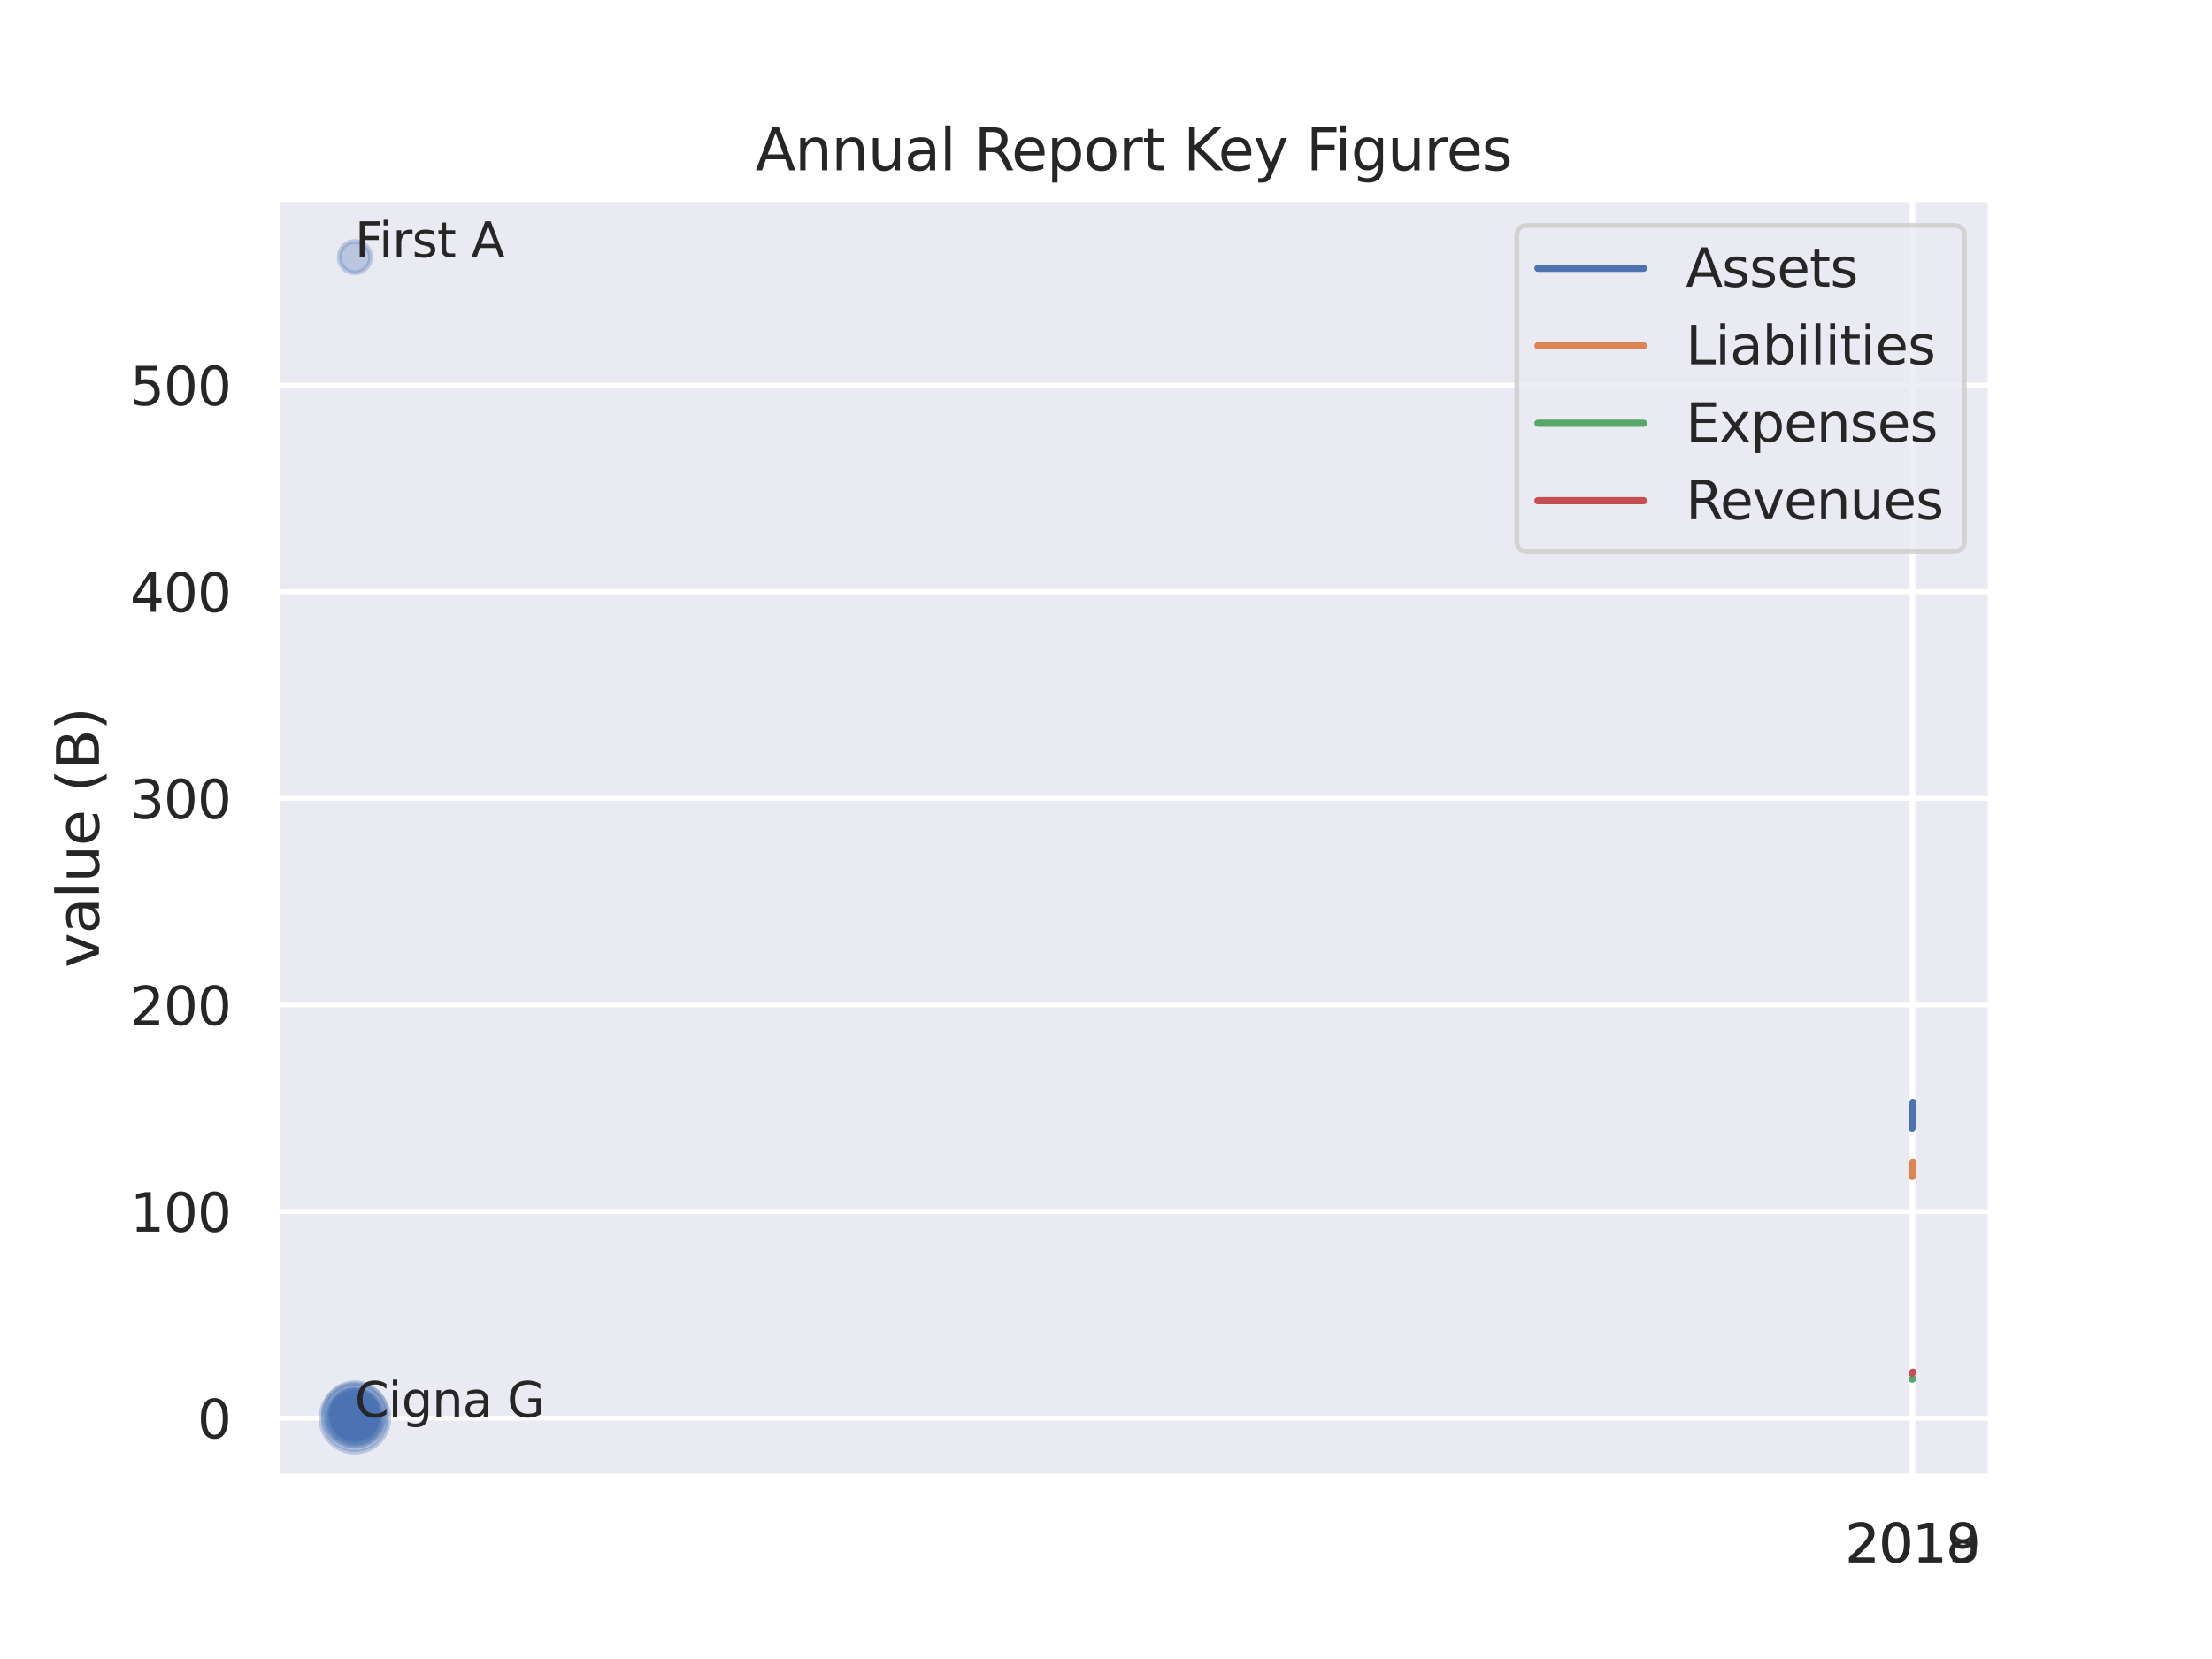 <?xml version="1.0" encoding="utf-8" standalone="no"?>
<!DOCTYPE svg PUBLIC "-//W3C//DTD SVG 1.1//EN"
  "http://www.w3.org/Graphics/SVG/1.1/DTD/svg11.dtd">
<svg xmlns:xlink="http://www.w3.org/1999/xlink" width="460.8pt" height="345.6pt" viewBox="0 0 460.8 345.6" xmlns="http://www.w3.org/2000/svg" version="1.1">
 <defs>
  <style type="text/css">*{stroke-linejoin: round; stroke-linecap: butt}</style>
 </defs>
 <g id="figure_1">
  <g id="patch_1">
   <path d="M 0 345.6 
L 460.8 345.6 
L 460.8 0 
L 0 0 
z
" style="fill: #ffffff"/>
  </g>
  <g id="axes_1">
   <g id="patch_2">
    <path d="M 57.6 307.584 
L 414.72 307.584 
L 414.72 41.472 
L 57.6 41.472 
z
" style="fill: #eaeaf2"/>
   </g>
   <g id="matplotlib.axis_1">
    <g id="xtick_1">
     <g id="line2d_1">
      <path d="M 398.326 307.584 
L 398.326 41.472 
" clip-path="url(#pacb7f7a718)" style="fill: none; stroke: #ffffff; stroke-linecap: round"/>
     </g>
     <g id="text_1">
      <!-- 2018 -->
      <g style="fill: #262626" transform="translate(384.329 325.442) scale(0.11 -0.11)">
       <defs>
        <path id="DejaVuSans-32" d="M 1228 531 
L 3431 531 
L 3431 0 
L 469 0 
L 469 531 
Q 828 903 1448 1529 
Q 2069 2156 2228 2338 
Q 2531 2678 2651 2914 
Q 2772 3150 2772 3378 
Q 2772 3750 2511 3984 
Q 2250 4219 1831 4219 
Q 1534 4219 1204 4116 
Q 875 4013 500 3803 
L 500 4441 
Q 881 4594 1212 4672 
Q 1544 4750 1819 4750 
Q 2544 4750 2975 4387 
Q 3406 4025 3406 3419 
Q 3406 3131 3298 2873 
Q 3191 2616 2906 2266 
Q 2828 2175 2409 1742 
Q 1991 1309 1228 531 
z
" transform="scale(0.016)"/>
        <path id="DejaVuSans-30" d="M 2034 4250 
Q 1547 4250 1301 3770 
Q 1056 3291 1056 2328 
Q 1056 1369 1301 889 
Q 1547 409 2034 409 
Q 2525 409 2770 889 
Q 3016 1369 3016 2328 
Q 3016 3291 2770 3770 
Q 2525 4250 2034 4250 
z
M 2034 4750 
Q 2819 4750 3233 4129 
Q 3647 3509 3647 2328 
Q 3647 1150 3233 529 
Q 2819 -91 2034 -91 
Q 1250 -91 836 529 
Q 422 1150 422 2328 
Q 422 3509 836 4129 
Q 1250 4750 2034 4750 
z
" transform="scale(0.016)"/>
        <path id="DejaVuSans-31" d="M 794 531 
L 1825 531 
L 1825 4091 
L 703 3866 
L 703 4441 
L 1819 4666 
L 2450 4666 
L 2450 531 
L 3481 531 
L 3481 0 
L 794 0 
L 794 531 
z
" transform="scale(0.016)"/>
        <path id="DejaVuSans-38" d="M 2034 2216 
Q 1584 2216 1326 1975 
Q 1069 1734 1069 1313 
Q 1069 891 1326 650 
Q 1584 409 2034 409 
Q 2484 409 2743 651 
Q 3003 894 3003 1313 
Q 3003 1734 2745 1975 
Q 2488 2216 2034 2216 
z
M 1403 2484 
Q 997 2584 770 2862 
Q 544 3141 544 3541 
Q 544 4100 942 4425 
Q 1341 4750 2034 4750 
Q 2731 4750 3128 4425 
Q 3525 4100 3525 3541 
Q 3525 3141 3298 2862 
Q 3072 2584 2669 2484 
Q 3125 2378 3379 2068 
Q 3634 1759 3634 1313 
Q 3634 634 3220 271 
Q 2806 -91 2034 -91 
Q 1263 -91 848 271 
Q 434 634 434 1313 
Q 434 1759 690 2068 
Q 947 2378 1403 2484 
z
M 1172 3481 
Q 1172 3119 1398 2916 
Q 1625 2713 2034 2713 
Q 2441 2713 2670 2916 
Q 2900 3119 2900 3481 
Q 2900 3844 2670 4047 
Q 2441 4250 2034 4250 
Q 1625 4250 1398 4047 
Q 1172 3844 1172 3481 
z
" transform="scale(0.016)"/>
       </defs>
       <use xlink:href="#DejaVuSans-32"/>
       <use xlink:href="#DejaVuSans-30" x="63.623"/>
       <use xlink:href="#DejaVuSans-31" x="127.246"/>
       <use xlink:href="#DejaVuSans-38" x="190.869"/>
      </g>
     </g>
    </g>
    <g id="xtick_2">
     <g id="line2d_2">
      <path d="M 398.487 307.584 
L 398.487 41.472 
" clip-path="url(#pacb7f7a718)" style="fill: none; stroke: #ffffff; stroke-linecap: round"/>
     </g>
     <g id="text_2">
      <!-- 2019 -->
      <g style="fill: #262626" transform="translate(384.49 325.442) scale(0.11 -0.11)">
       <defs>
        <path id="DejaVuSans-39" d="M 703 97 
L 703 672 
Q 941 559 1184 500 
Q 1428 441 1663 441 
Q 2288 441 2617 861 
Q 2947 1281 2994 2138 
Q 2813 1869 2534 1725 
Q 2256 1581 1919 1581 
Q 1219 1581 811 2004 
Q 403 2428 403 3163 
Q 403 3881 828 4315 
Q 1253 4750 1959 4750 
Q 2769 4750 3195 4129 
Q 3622 3509 3622 2328 
Q 3622 1225 3098 567 
Q 2575 -91 1691 -91 
Q 1453 -91 1209 -44 
Q 966 3 703 97 
z
M 1959 2075 
Q 2384 2075 2632 2365 
Q 2881 2656 2881 3163 
Q 2881 3666 2632 3958 
Q 2384 4250 1959 4250 
Q 1534 4250 1286 3958 
Q 1038 3666 1038 3163 
Q 1038 2656 1286 2365 
Q 1534 2075 1959 2075 
z
" transform="scale(0.016)"/>
       </defs>
       <use xlink:href="#DejaVuSans-32"/>
       <use xlink:href="#DejaVuSans-30" x="63.623"/>
       <use xlink:href="#DejaVuSans-31" x="127.246"/>
       <use xlink:href="#DejaVuSans-39" x="190.869"/>
      </g>
     </g>
    </g>
   </g>
   <g id="matplotlib.axis_2">
    <g id="ytick_1">
     <g id="line2d_3">
      <path d="M 57.6 295.425 
L 414.72 295.425 
" clip-path="url(#pacb7f7a718)" style="fill: none; stroke: #ffffff; stroke-linecap: round"/>
     </g>
     <g id="text_3">
      <!-- 0 -->
      <g style="fill: #262626" transform="translate(41.101 299.604) scale(0.11 -0.11)">
       <use xlink:href="#DejaVuSans-30"/>
      </g>
     </g>
    </g>
    <g id="ytick_2">
     <g id="line2d_4">
      <path d="M 57.6 252.387 
L 414.72 252.387 
" clip-path="url(#pacb7f7a718)" style="fill: none; stroke: #ffffff; stroke-linecap: round"/>
     </g>
     <g id="text_4">
      <!-- 100 -->
      <g style="fill: #262626" transform="translate(27.104 256.566) scale(0.11 -0.11)">
       <use xlink:href="#DejaVuSans-31"/>
       <use xlink:href="#DejaVuSans-30" x="63.623"/>
       <use xlink:href="#DejaVuSans-30" x="127.246"/>
      </g>
     </g>
    </g>
    <g id="ytick_3">
     <g id="line2d_5">
      <path d="M 57.6 209.35 
L 414.72 209.35 
" clip-path="url(#pacb7f7a718)" style="fill: none; stroke: #ffffff; stroke-linecap: round"/>
     </g>
     <g id="text_5">
      <!-- 200 -->
      <g style="fill: #262626" transform="translate(27.104 213.529) scale(0.11 -0.11)">
       <use xlink:href="#DejaVuSans-32"/>
       <use xlink:href="#DejaVuSans-30" x="63.623"/>
       <use xlink:href="#DejaVuSans-30" x="127.246"/>
      </g>
     </g>
    </g>
    <g id="ytick_4">
     <g id="line2d_6">
      <path d="M 57.6 166.312 
L 414.72 166.312 
" clip-path="url(#pacb7f7a718)" style="fill: none; stroke: #ffffff; stroke-linecap: round"/>
     </g>
     <g id="text_6">
      <!-- 300 -->
      <g style="fill: #262626" transform="translate(27.104 170.491) scale(0.11 -0.11)">
       <defs>
        <path id="DejaVuSans-33" d="M 2597 2516 
Q 3050 2419 3304 2112 
Q 3559 1806 3559 1356 
Q 3559 666 3084 287 
Q 2609 -91 1734 -91 
Q 1441 -91 1130 -33 
Q 819 25 488 141 
L 488 750 
Q 750 597 1062 519 
Q 1375 441 1716 441 
Q 2309 441 2620 675 
Q 2931 909 2931 1356 
Q 2931 1769 2642 2001 
Q 2353 2234 1838 2234 
L 1294 2234 
L 1294 2753 
L 1863 2753 
Q 2328 2753 2575 2939 
Q 2822 3125 2822 3475 
Q 2822 3834 2567 4026 
Q 2313 4219 1838 4219 
Q 1578 4219 1281 4162 
Q 984 4106 628 3988 
L 628 4550 
Q 988 4650 1302 4700 
Q 1616 4750 1894 4750 
Q 2613 4750 3031 4423 
Q 3450 4097 3450 3541 
Q 3450 3153 3228 2886 
Q 3006 2619 2597 2516 
z
" transform="scale(0.016)"/>
       </defs>
       <use xlink:href="#DejaVuSans-33"/>
       <use xlink:href="#DejaVuSans-30" x="63.623"/>
       <use xlink:href="#DejaVuSans-30" x="127.246"/>
      </g>
     </g>
    </g>
    <g id="ytick_5">
     <g id="line2d_7">
      <path d="M 57.6 123.275 
L 414.72 123.275 
" clip-path="url(#pacb7f7a718)" style="fill: none; stroke: #ffffff; stroke-linecap: round"/>
     </g>
     <g id="text_7">
      <!-- 400 -->
      <g style="fill: #262626" transform="translate(27.104 127.454) scale(0.11 -0.11)">
       <defs>
        <path id="DejaVuSans-34" d="M 2419 4116 
L 825 1625 
L 2419 1625 
L 2419 4116 
z
M 2253 4666 
L 3047 4666 
L 3047 1625 
L 3713 1625 
L 3713 1100 
L 3047 1100 
L 3047 0 
L 2419 0 
L 2419 1100 
L 313 1100 
L 313 1709 
L 2253 4666 
z
" transform="scale(0.016)"/>
       </defs>
       <use xlink:href="#DejaVuSans-34"/>
       <use xlink:href="#DejaVuSans-30" x="63.623"/>
       <use xlink:href="#DejaVuSans-30" x="127.246"/>
      </g>
     </g>
    </g>
    <g id="ytick_6">
     <g id="line2d_8">
      <path d="M 57.6 80.237 
L 414.72 80.237 
" clip-path="url(#pacb7f7a718)" style="fill: none; stroke: #ffffff; stroke-linecap: round"/>
     </g>
     <g id="text_8">
      <!-- 500 -->
      <g style="fill: #262626" transform="translate(27.104 84.416) scale(0.11 -0.11)">
       <defs>
        <path id="DejaVuSans-35" d="M 691 4666 
L 3169 4666 
L 3169 4134 
L 1269 4134 
L 1269 2991 
Q 1406 3038 1543 3061 
Q 1681 3084 1819 3084 
Q 2600 3084 3056 2656 
Q 3513 2228 3513 1497 
Q 3513 744 3044 326 
Q 2575 -91 1722 -91 
Q 1428 -91 1123 -41 
Q 819 9 494 109 
L 494 744 
Q 775 591 1075 516 
Q 1375 441 1709 441 
Q 2250 441 2565 725 
Q 2881 1009 2881 1497 
Q 2881 1984 2565 2268 
Q 2250 2553 1709 2553 
Q 1456 2553 1204 2497 
Q 953 2441 691 2322 
L 691 4666 
z
" transform="scale(0.016)"/>
       </defs>
       <use xlink:href="#DejaVuSans-35"/>
       <use xlink:href="#DejaVuSans-30" x="63.623"/>
       <use xlink:href="#DejaVuSans-30" x="127.246"/>
      </g>
     </g>
    </g>
    <g id="text_9">
     <!-- value (B) -->
     <g style="fill: #262626" transform="translate(20.608 201.623) rotate(-90) scale(0.12 -0.12)">
      <defs>
       <path id="DejaVuSans-76" d="M 191 3500 
L 800 3500 
L 1894 563 
L 2988 3500 
L 3597 3500 
L 2284 0 
L 1503 0 
L 191 3500 
z
" transform="scale(0.016)"/>
       <path id="DejaVuSans-61" d="M 2194 1759 
Q 1497 1759 1228 1600 
Q 959 1441 959 1056 
Q 959 750 1161 570 
Q 1363 391 1709 391 
Q 2188 391 2477 730 
Q 2766 1069 2766 1631 
L 2766 1759 
L 2194 1759 
z
M 3341 1997 
L 3341 0 
L 2766 0 
L 2766 531 
Q 2569 213 2275 61 
Q 1981 -91 1556 -91 
Q 1019 -91 701 211 
Q 384 513 384 1019 
Q 384 1609 779 1909 
Q 1175 2209 1959 2209 
L 2766 2209 
L 2766 2266 
Q 2766 2663 2505 2880 
Q 2244 3097 1772 3097 
Q 1472 3097 1187 3025 
Q 903 2953 641 2809 
L 641 3341 
Q 956 3463 1253 3523 
Q 1550 3584 1831 3584 
Q 2591 3584 2966 3190 
Q 3341 2797 3341 1997 
z
" transform="scale(0.016)"/>
       <path id="DejaVuSans-6c" d="M 603 4863 
L 1178 4863 
L 1178 0 
L 603 0 
L 603 4863 
z
" transform="scale(0.016)"/>
       <path id="DejaVuSans-75" d="M 544 1381 
L 544 3500 
L 1119 3500 
L 1119 1403 
Q 1119 906 1312 657 
Q 1506 409 1894 409 
Q 2359 409 2629 706 
Q 2900 1003 2900 1516 
L 2900 3500 
L 3475 3500 
L 3475 0 
L 2900 0 
L 2900 538 
Q 2691 219 2414 64 
Q 2138 -91 1772 -91 
Q 1169 -91 856 284 
Q 544 659 544 1381 
z
M 1991 3584 
L 1991 3584 
z
" transform="scale(0.016)"/>
       <path id="DejaVuSans-65" d="M 3597 1894 
L 3597 1613 
L 953 1613 
Q 991 1019 1311 708 
Q 1631 397 2203 397 
Q 2534 397 2845 478 
Q 3156 559 3463 722 
L 3463 178 
Q 3153 47 2828 -22 
Q 2503 -91 2169 -91 
Q 1331 -91 842 396 
Q 353 884 353 1716 
Q 353 2575 817 3079 
Q 1281 3584 2069 3584 
Q 2775 3584 3186 3129 
Q 3597 2675 3597 1894 
z
M 3022 2063 
Q 3016 2534 2758 2815 
Q 2500 3097 2075 3097 
Q 1594 3097 1305 2825 
Q 1016 2553 972 2059 
L 3022 2063 
z
" transform="scale(0.016)"/>
       <path id="DejaVuSans-20" transform="scale(0.016)"/>
       <path id="DejaVuSans-28" d="M 1984 4856 
Q 1566 4138 1362 3434 
Q 1159 2731 1159 2009 
Q 1159 1288 1364 580 
Q 1569 -128 1984 -844 
L 1484 -844 
Q 1016 -109 783 600 
Q 550 1309 550 2009 
Q 550 2706 781 3412 
Q 1013 4119 1484 4856 
L 1984 4856 
z
" transform="scale(0.016)"/>
       <path id="DejaVuSans-42" d="M 1259 2228 
L 1259 519 
L 2272 519 
Q 2781 519 3026 730 
Q 3272 941 3272 1375 
Q 3272 1813 3026 2020 
Q 2781 2228 2272 2228 
L 1259 2228 
z
M 1259 4147 
L 1259 2741 
L 2194 2741 
Q 2656 2741 2882 2914 
Q 3109 3088 3109 3444 
Q 3109 3797 2882 3972 
Q 2656 4147 2194 4147 
L 1259 4147 
z
M 628 4666 
L 2241 4666 
Q 2963 4666 3353 4366 
Q 3744 4066 3744 3513 
Q 3744 3084 3544 2831 
Q 3344 2578 2956 2516 
Q 3422 2416 3680 2098 
Q 3938 1781 3938 1306 
Q 3938 681 3513 340 
Q 3088 0 2303 0 
L 628 0 
L 628 4666 
z
" transform="scale(0.016)"/>
       <path id="DejaVuSans-29" d="M 513 4856 
L 1013 4856 
Q 1481 4119 1714 3412 
Q 1947 2706 1947 2009 
Q 1947 1309 1714 600 
Q 1481 -109 1013 -844 
L 513 -844 
Q 928 -128 1133 580 
Q 1338 1288 1338 2009 
Q 1338 2731 1133 3434 
Q 928 4138 513 4856 
z
" transform="scale(0.016)"/>
      </defs>
      <use xlink:href="#DejaVuSans-76"/>
      <use xlink:href="#DejaVuSans-61" x="59.18"/>
      <use xlink:href="#DejaVuSans-6c" x="120.459"/>
      <use xlink:href="#DejaVuSans-75" x="148.242"/>
      <use xlink:href="#DejaVuSans-65" x="211.621"/>
      <use xlink:href="#DejaVuSans-20" x="273.145"/>
      <use xlink:href="#DejaVuSans-28" x="304.932"/>
      <use xlink:href="#DejaVuSans-42" x="343.945"/>
      <use xlink:href="#DejaVuSans-29" x="412.549"/>
     </g>
    </g>
   </g>
   <g id="PathCollection_1">
    <path d="M 73.876 300.058 
C 75.135 300.058 76.341 299.558 77.231 298.669 
C 78.121 297.779 78.621 296.572 78.621 295.314 
C 78.621 294.056 78.121 292.849 77.231 291.959 
C 76.341 291.069 75.135 290.569 73.876 290.569 
C 72.618 290.569 71.411 291.069 70.521 291.959 
C 69.632 292.849 69.132 294.056 69.132 295.314 
C 69.132 296.572 69.632 297.779 70.521 298.669 
C 71.411 299.558 72.618 300.058 73.876 300.058 
z
" clip-path="url(#pacb7f7a718)" style="fill: #4c72b0; fill-opacity: 0.3; stroke: #4c72b0; stroke-opacity: 0.3"/>
    <path d="M 73.861 301.33 
C 75.435 301.33 76.945 300.705 78.058 299.591 
C 79.172 298.478 79.797 296.968 79.797 295.394 
C 79.797 293.82 79.172 292.31 78.058 291.196 
C 76.945 290.083 75.435 289.458 73.861 289.458 
C 72.287 289.458 70.777 290.083 69.663 291.196 
C 68.55 292.31 67.925 293.82 67.925 295.394 
C 67.925 296.968 68.55 298.478 69.663 299.591 
C 70.777 300.705 72.287 301.33 73.861 301.33 
z
" clip-path="url(#pacb7f7a718)" style="fill: #4c72b0; fill-opacity: 0.3; stroke: #4c72b0; stroke-opacity: 0.3"/>
    <path d="M 73.866 299.497 
C 74.959 299.497 76.006 299.063 76.779 298.291 
C 77.551 297.518 77.985 296.471 77.985 295.378 
C 77.985 294.286 77.551 293.239 76.779 292.466 
C 76.006 291.694 74.959 291.26 73.866 291.26 
C 72.774 291.26 71.726 291.694 70.954 292.466 
C 70.182 293.239 69.748 294.286 69.748 295.378 
C 69.748 296.471 70.182 297.518 70.954 298.291 
C 71.726 299.063 72.774 299.497 73.866 299.497 
z
" clip-path="url(#pacb7f7a718)" style="fill: #4c72b0; fill-opacity: 0.3; stroke: #4c72b0; stroke-opacity: 0.3"/>
    <path d="M 73.886 298.85 
C 74.84 298.85 75.755 298.471 76.43 297.796 
C 77.105 297.122 77.484 296.206 77.484 295.252 
C 77.484 294.298 77.105 293.382 76.43 292.708 
C 75.755 292.033 74.84 291.654 73.886 291.654 
C 72.932 291.654 72.016 292.033 71.341 292.708 
C 70.667 293.382 70.288 294.298 70.288 295.252 
C 70.288 296.206 70.667 297.122 71.341 297.796 
C 72.016 298.471 72.932 298.85 73.886 298.85 
z
" clip-path="url(#pacb7f7a718)" style="fill: #4c72b0; fill-opacity: 0.3; stroke: #4c72b0; stroke-opacity: 0.3"/>
    <path d="M 73.897 298.527 
C 74.798 298.527 75.663 298.169 76.3 297.531 
C 76.938 296.894 77.296 296.029 77.296 295.127 
C 77.296 294.226 76.938 293.361 76.3 292.723 
C 75.663 292.086 74.798 291.728 73.897 291.728 
C 72.995 291.728 72.13 292.086 71.493 292.723 
C 70.855 293.361 70.497 294.226 70.497 295.127 
C 70.497 296.029 70.855 296.894 71.493 297.531 
C 72.13 298.169 72.995 298.527 73.897 298.527 
z
" clip-path="url(#pacb7f7a718)" style="fill: #4c72b0; fill-opacity: 0.3; stroke: #4c72b0; stroke-opacity: 0.3"/>
    <path d="M 73.875 299.34 
C 74.939 299.34 75.961 298.917 76.713 298.164 
C 77.466 297.411 77.889 296.39 77.889 295.325 
C 77.889 294.261 77.466 293.24 76.713 292.487 
C 75.961 291.734 74.939 291.311 73.875 291.311 
C 72.81 291.311 71.789 291.734 71.036 292.487 
C 70.284 293.24 69.861 294.261 69.861 295.325 
C 69.861 296.39 70.284 297.411 71.036 298.164 
C 71.789 298.917 72.81 299.34 73.875 299.34 
z
" clip-path="url(#pacb7f7a718)" style="fill: #4c72b0; fill-opacity: 0.3; stroke: #4c72b0; stroke-opacity: 0.3"/>
    <path d="M 73.952 299.558 
C 75.263 299.558 76.521 299.037 77.448 298.109 
C 78.376 297.182 78.897 295.924 78.897 294.613 
C 78.897 293.302 78.376 292.044 77.448 291.117 
C 76.521 290.189 75.263 289.668 73.952 289.668 
C 72.641 289.668 71.383 290.189 70.456 291.117 
C 69.528 292.044 69.007 293.302 69.007 294.613 
C 69.007 295.924 69.528 297.182 70.456 298.109 
C 71.383 299.037 72.641 299.558 73.952 299.558 
z
" clip-path="url(#pacb7f7a718)" style="fill: #4c72b0; fill-opacity: 0.3; stroke: #4c72b0; stroke-opacity: 0.3"/>
    <path d="M 73.883 299.598 
C 75.013 299.598 76.098 299.149 76.897 298.35 
C 77.696 297.55 78.145 296.466 78.145 295.336 
C 78.145 294.206 77.696 293.121 76.897 292.322 
C 76.098 291.523 75.013 291.074 73.883 291.074 
C 72.753 291.074 71.669 291.523 70.869 292.322 
C 70.07 293.121 69.621 294.206 69.621 295.336 
C 69.621 296.466 70.07 297.55 70.869 298.35 
C 71.669 299.149 72.753 299.598 73.883 299.598 
z
" clip-path="url(#pacb7f7a718)" style="fill: #4c72b0; fill-opacity: 0.3; stroke: #4c72b0; stroke-opacity: 0.3"/>
    <path d="M 73.884 298.087 
C 74.66 298.087 75.404 297.779 75.953 297.23 
C 76.502 296.681 76.81 295.937 76.81 295.161 
C 76.81 294.385 76.502 293.64 75.953 293.091 
C 75.404 292.543 74.66 292.234 73.884 292.234 
C 73.108 292.234 72.363 292.543 71.814 293.091 
C 71.265 293.64 70.957 294.385 70.957 295.161 
C 70.957 295.937 71.265 296.681 71.814 297.23 
C 72.363 297.779 73.108 298.087 73.884 298.087 
z
" clip-path="url(#pacb7f7a718)" style="fill: #4c72b0; fill-opacity: 0.3; stroke: #4c72b0; stroke-opacity: 0.3"/>
    <path d="M 73.897 298.676 
C 74.802 298.676 75.67 298.317 76.31 297.677 
C 76.95 297.037 77.309 296.169 77.309 295.264 
C 77.309 294.36 76.95 293.492 76.31 292.852 
C 75.67 292.212 74.802 291.853 73.897 291.853 
C 72.993 291.853 72.125 292.212 71.485 292.852 
C 70.845 293.492 70.486 294.36 70.486 295.264 
C 70.486 296.169 70.845 297.037 71.485 297.677 
C 72.125 298.317 72.993 298.676 73.897 298.676 
z
" clip-path="url(#pacb7f7a718)" style="fill: #4c72b0; fill-opacity: 0.3; stroke: #4c72b0; stroke-opacity: 0.3"/>
    <path d="M 73.919 299.6 
C 75.124 299.6 76.279 299.121 77.131 298.27 
C 77.983 297.418 78.462 296.262 78.462 295.058 
C 78.462 293.853 77.983 292.698 77.131 291.846 
C 76.279 290.994 75.124 290.515 73.919 290.515 
C 72.715 290.515 71.559 290.994 70.707 291.846 
C 69.856 292.698 69.377 293.853 69.377 295.058 
C 69.377 296.262 69.856 297.418 70.707 298.27 
C 71.559 299.121 72.715 299.6 73.919 299.6 
z
" clip-path="url(#pacb7f7a718)" style="fill: #4c72b0; fill-opacity: 0.3; stroke: #4c72b0; stroke-opacity: 0.3"/>
    <path d="M 73.89 297.272 
C 74.507 297.272 75.1 297.026 75.537 296.589 
C 75.974 296.153 76.219 295.56 76.219 294.942 
C 76.219 294.325 75.974 293.732 75.537 293.295 
C 75.1 292.859 74.507 292.613 73.89 292.613 
C 73.272 292.613 72.679 292.859 72.243 293.295 
C 71.806 293.732 71.56 294.325 71.56 294.942 
C 71.56 295.56 71.806 296.153 72.243 296.589 
C 72.679 297.026 73.272 297.272 73.89 297.272 
z
" clip-path="url(#pacb7f7a718)" style="fill: #4c72b0; fill-opacity: 0.3; stroke: #4c72b0; stroke-opacity: 0.3"/>
    <path d="M 73.936 297.548 
C 74.606 297.548 75.249 297.282 75.724 296.808 
C 76.198 296.333 76.464 295.69 76.464 295.02 
C 76.464 294.349 76.198 293.706 75.724 293.232 
C 75.249 292.757 74.606 292.491 73.936 292.491 
C 73.265 292.491 72.622 292.757 72.148 293.232 
C 71.673 293.706 71.407 294.349 71.407 295.02 
C 71.407 295.69 71.673 296.333 72.148 296.808 
C 72.622 297.282 73.265 297.548 73.936 297.548 
z
" clip-path="url(#pacb7f7a718)" style="fill: #4c72b0; fill-opacity: 0.3; stroke: #4c72b0; stroke-opacity: 0.3"/>
    <path d="M 73.883 296.512 
C 74.208 296.512 74.52 296.383 74.75 296.153 
C 74.98 295.923 75.109 295.611 75.109 295.286 
C 75.109 294.961 74.98 294.649 74.75 294.419 
C 74.52 294.189 74.208 294.059 73.883 294.059 
C 73.558 294.059 73.246 294.189 73.016 294.419 
C 72.786 294.649 72.657 294.961 72.657 295.286 
C 72.657 295.611 72.786 295.923 73.016 296.153 
C 73.246 296.383 73.558 296.512 73.883 296.512 
z
" clip-path="url(#pacb7f7a718)" style="fill: #4c72b0; fill-opacity: 0.3; stroke: #4c72b0; stroke-opacity: 0.3"/>
    <path d="M 73.893 297.573 
C 74.528 297.573 75.136 297.321 75.585 296.872 
C 76.033 296.424 76.285 295.815 76.285 295.181 
C 76.285 294.547 76.033 293.939 75.585 293.49 
C 75.136 293.042 74.528 292.79 73.893 292.79 
C 73.259 292.79 72.651 293.042 72.202 293.49 
C 71.754 293.939 71.502 294.547 71.502 295.181 
C 71.502 295.815 71.754 296.424 72.202 296.872 
C 72.651 297.321 73.259 297.573 73.893 297.573 
z
" clip-path="url(#pacb7f7a718)" style="fill: #4c72b0; fill-opacity: 0.3; stroke: #4c72b0; stroke-opacity: 0.3"/>
    <path d="M 73.897 298.083 
C 74.659 298.083 75.39 297.78 75.929 297.241 
C 76.468 296.703 76.77 295.972 76.77 295.21 
C 76.77 294.448 76.468 293.717 75.929 293.178 
C 75.39 292.64 74.659 292.337 73.897 292.337 
C 73.135 292.337 72.405 292.64 71.866 293.178 
C 71.327 293.717 71.024 294.448 71.024 295.21 
C 71.024 295.972 71.327 296.703 71.866 297.241 
C 72.405 297.78 73.135 298.083 73.897 298.083 
z
" clip-path="url(#pacb7f7a718)" style="fill: #4c72b0; fill-opacity: 0.3; stroke: #4c72b0; stroke-opacity: 0.3"/>
    <path d="M 74.061 296.059 
C 74.47 296.059 74.863 295.896 75.153 295.606 
C 75.442 295.317 75.605 294.924 75.605 294.514 
C 75.605 294.105 75.442 293.712 75.153 293.422 
C 74.863 293.133 74.47 292.97 74.061 292.97 
C 73.651 292.97 73.258 293.133 72.969 293.422 
C 72.679 293.712 72.517 294.105 72.517 294.514 
C 72.517 294.924 72.679 295.317 72.969 295.606 
C 73.258 295.896 73.651 296.059 74.061 296.059 
z
" clip-path="url(#pacb7f7a718)" style="fill: #4c72b0; fill-opacity: 0.3; stroke: #4c72b0; stroke-opacity: 0.3"/>
    <path d="M 73.954 301.161 
C 75.693 301.161 77.36 300.47 78.589 299.241 
C 79.818 298.012 80.509 296.344 80.509 294.606 
C 80.509 292.868 79.818 291.2 78.589 289.971 
C 77.36 288.742 75.693 288.051 73.954 288.051 
C 72.216 288.051 70.549 288.742 69.319 289.971 
C 68.09 291.2 67.4 292.868 67.4 294.606 
C 67.4 296.344 68.09 298.012 69.319 299.241 
C 70.549 300.47 72.216 301.161 73.954 301.161 
z
" clip-path="url(#pacb7f7a718)" style="fill: #4c72b0; fill-opacity: 0.3; stroke: #4c72b0; stroke-opacity: 0.3"/>
    <path d="M 73.865 297.641 
C 74.458 297.641 75.027 297.405 75.446 296.986 
C 75.865 296.567 76.101 295.998 76.101 295.405 
C 76.101 294.812 75.865 294.243 75.446 293.824 
C 75.027 293.404 74.458 293.169 73.865 293.169 
C 73.272 293.169 72.703 293.404 72.284 293.824 
C 71.864 294.243 71.629 294.812 71.629 295.405 
C 71.629 295.998 71.864 296.567 72.284 296.986 
C 72.703 297.405 73.272 297.641 73.865 297.641 
z
" clip-path="url(#pacb7f7a718)" style="fill: #4c72b0; fill-opacity: 0.3; stroke: #4c72b0; stroke-opacity: 0.3"/>
    <path d="M 73.865 297.845 
C 74.518 297.845 75.145 297.585 75.607 297.123 
C 76.069 296.661 76.328 296.035 76.328 295.381 
C 76.328 294.728 76.069 294.101 75.607 293.639 
C 75.145 293.177 74.518 292.918 73.865 292.918 
C 73.211 292.918 72.585 293.177 72.123 293.639 
C 71.661 294.101 71.401 294.728 71.401 295.381 
C 71.401 296.035 71.661 296.661 72.123 297.123 
C 72.585 297.585 73.211 297.845 73.865 297.845 
z
" clip-path="url(#pacb7f7a718)" style="fill: #4c72b0; fill-opacity: 0.3; stroke: #4c72b0; stroke-opacity: 0.3"/>
    <path d="M 73.879 297.331 
C 74.404 297.331 74.908 297.123 75.279 296.752 
C 75.65 296.38 75.859 295.877 75.859 295.352 
C 75.859 294.827 75.65 294.323 75.279 293.952 
C 74.908 293.581 74.404 293.372 73.879 293.372 
C 73.354 293.372 72.851 293.581 72.48 293.952 
C 72.108 294.323 71.9 294.827 71.9 295.352 
C 71.9 295.877 72.108 296.38 72.48 296.752 
C 72.851 297.123 73.354 297.331 73.879 297.331 
z
" clip-path="url(#pacb7f7a718)" style="fill: #4c72b0; fill-opacity: 0.3; stroke: #4c72b0; stroke-opacity: 0.3"/>
    <path d="M 73.859 298.163 
C 74.602 298.163 75.315 297.868 75.84 297.343 
C 76.365 296.817 76.661 296.105 76.661 295.362 
C 76.661 294.619 76.365 293.906 75.84 293.381 
C 75.315 292.855 74.602 292.56 73.859 292.56 
C 73.116 292.56 72.403 292.855 71.878 293.381 
C 71.353 293.906 71.057 294.619 71.057 295.362 
C 71.057 296.105 71.353 296.817 71.878 297.343 
C 72.403 297.868 73.116 298.163 73.859 298.163 
z
" clip-path="url(#pacb7f7a718)" style="fill: #4c72b0; fill-opacity: 0.3; stroke: #4c72b0; stroke-opacity: 0.3"/>
    <path d="M 73.883 298.348 
C 74.707 298.348 75.496 298.021 76.078 297.439 
C 76.66 296.857 76.987 296.067 76.987 295.244 
C 76.987 294.421 76.66 293.632 76.078 293.05 
C 75.496 292.468 74.707 292.141 73.883 292.141 
C 73.06 292.141 72.271 292.468 71.689 293.05 
C 71.107 293.632 70.78 294.421 70.78 295.244 
C 70.78 296.067 71.107 296.857 71.689 297.439 
C 72.271 298.021 73.06 298.348 73.883 298.348 
z
" clip-path="url(#pacb7f7a718)" style="fill: #4c72b0; fill-opacity: 0.3; stroke: #4c72b0; stroke-opacity: 0.3"/>
    <path d="M 73.873 299.648 
C 75.024 299.648 76.128 299.19 76.942 298.376 
C 77.756 297.562 78.214 296.458 78.214 295.307 
C 78.214 294.156 77.756 293.051 76.942 292.237 
C 76.128 291.423 75.024 290.966 73.873 290.966 
C 72.722 290.966 71.617 291.423 70.803 292.237 
C 69.989 293.051 69.532 294.156 69.532 295.307 
C 69.532 296.458 69.989 297.562 70.803 298.376 
C 71.617 299.19 72.722 299.648 73.873 299.648 
z
" clip-path="url(#pacb7f7a718)" style="fill: #4c72b0; fill-opacity: 0.3; stroke: #4c72b0; stroke-opacity: 0.3"/>
    <path d="M 74.054 297.438 
C 74.693 297.438 75.307 297.184 75.759 296.731 
C 76.211 296.279 76.465 295.666 76.465 295.026 
C 76.465 294.386 76.211 293.773 75.759 293.321 
C 75.307 292.868 74.693 292.614 74.054 292.614 
C 73.414 292.614 72.8 292.868 72.348 293.321 
C 71.896 293.773 71.642 294.386 71.642 295.026 
C 71.642 295.666 71.896 296.279 72.348 296.731 
C 72.8 297.184 73.414 297.438 74.054 297.438 
z
" clip-path="url(#pacb7f7a718)" style="fill: #4c72b0; fill-opacity: 0.3; stroke: #4c72b0; stroke-opacity: 0.3"/>
    <path d="M 74.009 297.605 
C 74.672 297.605 75.308 297.342 75.777 296.873 
C 76.246 296.404 76.509 295.768 76.509 295.104 
C 76.509 294.441 76.246 293.805 75.777 293.336 
C 75.308 292.867 74.672 292.603 74.009 292.603 
C 73.345 292.603 72.709 292.867 72.24 293.336 
C 71.771 293.805 71.508 294.441 71.508 295.104 
C 71.508 295.768 71.771 296.404 72.24 296.873 
C 72.709 297.342 73.345 297.605 74.009 297.605 
z
" clip-path="url(#pacb7f7a718)" style="fill: #4c72b0; fill-opacity: 0.3; stroke: #4c72b0; stroke-opacity: 0.3"/>
    <path d="M 73.929 297.294 
C 74.519 297.294 75.085 297.059 75.502 296.642 
C 75.92 296.225 76.154 295.659 76.154 295.069 
C 76.154 294.479 75.92 293.913 75.502 293.496 
C 75.085 293.079 74.519 292.845 73.929 292.845 
C 73.339 292.845 72.774 293.079 72.356 293.496 
C 71.939 293.913 71.705 294.479 71.705 295.069 
C 71.705 295.659 71.939 296.225 72.356 296.642 
C 72.774 297.059 73.339 297.294 73.929 297.294 
z
" clip-path="url(#pacb7f7a718)" style="fill: #4c72b0; fill-opacity: 0.3; stroke: #4c72b0; stroke-opacity: 0.3"/>
    <path d="M 73.893 300.235 
C 75.215 300.235 76.483 299.709 77.418 298.775 
C 78.352 297.84 78.878 296.572 78.878 295.25 
C 78.878 293.928 78.352 292.661 77.418 291.726 
C 76.483 290.791 75.215 290.266 73.893 290.266 
C 72.571 290.266 71.304 290.791 70.369 291.726 
C 69.434 292.661 68.909 293.928 68.909 295.25 
C 68.909 296.572 69.434 297.84 70.369 298.775 
C 71.304 299.709 72.571 300.235 73.893 300.235 
z
" clip-path="url(#pacb7f7a718)" style="fill: #4c72b0; fill-opacity: 0.3; stroke: #4c72b0; stroke-opacity: 0.3"/>
    <path d="M 73.887 298.443 
C 74.734 298.443 75.546 298.106 76.145 297.508 
C 76.744 296.909 77.08 296.096 77.08 295.25 
C 77.08 294.403 76.744 293.59 76.145 292.991 
C 75.546 292.393 74.734 292.056 73.887 292.056 
C 73.04 292.056 72.228 292.393 71.629 292.991 
C 71.03 293.59 70.693 294.403 70.693 295.25 
C 70.693 296.096 71.03 296.909 71.629 297.508 
C 72.228 298.106 73.04 298.443 73.887 298.443 
z
" clip-path="url(#pacb7f7a718)" style="fill: #4c72b0; fill-opacity: 0.3; stroke: #4c72b0; stroke-opacity: 0.3"/>
    <path d="M 73.905 298.771 
C 74.838 298.771 75.732 298.401 76.391 297.741 
C 77.051 297.082 77.421 296.188 77.421 295.255 
C 77.421 294.323 77.051 293.429 76.391 292.77 
C 75.732 292.11 74.838 291.74 73.905 291.74 
C 72.973 291.74 72.079 292.11 71.42 292.77 
C 70.76 293.429 70.39 294.323 70.39 295.255 
C 70.39 296.188 70.76 297.082 71.42 297.741 
C 72.079 298.401 72.973 298.771 73.905 298.771 
z
" clip-path="url(#pacb7f7a718)" style="fill: #4c72b0; fill-opacity: 0.3; stroke: #4c72b0; stroke-opacity: 0.3"/>
    <path d="M 73.864 299.345 
C 74.919 299.345 75.931 298.926 76.676 298.181 
C 77.422 297.435 77.841 296.423 77.841 295.369 
C 77.841 294.314 77.422 293.302 76.676 292.556 
C 75.931 291.811 74.919 291.392 73.864 291.392 
C 72.81 291.392 71.798 291.811 71.052 292.556 
C 70.307 293.302 69.888 294.314 69.888 295.369 
C 69.888 296.423 70.307 297.435 71.052 298.181 
C 71.798 298.926 72.81 299.345 73.864 299.345 
z
" clip-path="url(#pacb7f7a718)" style="fill: #4c72b0; fill-opacity: 0.3; stroke: #4c72b0; stroke-opacity: 0.3"/>
    <path d="M 73.921 302.496 
C 75.796 302.496 77.595 301.751 78.921 300.425 
C 80.247 299.099 80.992 297.3 80.992 295.425 
C 80.992 293.549 80.247 291.751 78.921 290.425 
C 77.595 289.099 75.796 288.354 73.921 288.354 
C 72.045 288.354 70.247 289.099 68.921 290.425 
C 67.595 291.751 66.85 293.549 66.85 295.425 
C 66.85 297.3 67.595 299.099 68.921 300.425 
C 70.247 301.751 72.045 302.496 73.921 302.496 
z
" clip-path="url(#pacb7f7a718)" style="fill: #4c72b0; fill-opacity: 0.3; stroke: #4c72b0; stroke-opacity: 0.3"/>
    <path d="M 73.887 297.234 
C 74.402 297.234 74.897 297.029 75.261 296.665 
C 75.626 296.3 75.831 295.806 75.831 295.29 
C 75.831 294.775 75.626 294.28 75.261 293.916 
C 74.897 293.551 74.402 293.347 73.887 293.347 
C 73.371 293.347 72.877 293.551 72.512 293.916 
C 72.148 294.28 71.943 294.775 71.943 295.29 
C 71.943 295.806 72.148 296.3 72.512 296.665 
C 72.877 297.029 73.371 297.234 73.887 297.234 
z
" clip-path="url(#pacb7f7a718)" style="fill: #4c72b0; fill-opacity: 0.3; stroke: #4c72b0; stroke-opacity: 0.3"/>
    <path d="M 73.917 299.639 
C 75.249 299.639 76.527 299.11 77.468 298.168 
C 78.41 297.226 78.939 295.949 78.939 294.617 
C 78.939 293.285 78.41 292.008 77.468 291.066 
C 76.527 290.124 75.249 289.595 73.917 289.595 
C 72.586 289.595 71.308 290.124 70.366 291.066 
C 69.425 292.008 68.895 293.285 68.895 294.617 
C 68.895 295.949 69.425 297.226 70.366 298.168 
C 71.308 299.11 72.586 299.639 73.917 299.639 
z
" clip-path="url(#pacb7f7a718)" style="fill: #4c72b0; fill-opacity: 0.3; stroke: #4c72b0; stroke-opacity: 0.3"/>
    <path d="M 73.873 298.139 
C 74.623 298.139 75.342 297.841 75.872 297.311 
C 76.402 296.782 76.699 296.063 76.699 295.313 
C 76.699 294.564 76.402 293.845 75.872 293.315 
C 75.342 292.785 74.623 292.487 73.873 292.487 
C 73.124 292.487 72.405 292.785 71.875 293.315 
C 71.345 293.845 71.047 294.564 71.047 295.313 
C 71.047 296.063 71.345 296.782 71.875 297.311 
C 72.405 297.841 73.124 298.139 73.873 298.139 
z
" clip-path="url(#pacb7f7a718)" style="fill: #4c72b0; fill-opacity: 0.3; stroke: #4c72b0; stroke-opacity: 0.3"/>
    <path d="M 73.885 298.82 
C 74.833 298.82 75.743 298.443 76.414 297.773 
C 77.085 297.102 77.461 296.192 77.461 295.243 
C 77.461 294.295 77.085 293.385 76.414 292.714 
C 75.743 292.043 74.833 291.666 73.885 291.666 
C 72.936 291.666 72.026 292.043 71.355 292.714 
C 70.685 293.385 70.308 294.295 70.308 295.243 
C 70.308 296.192 70.685 297.102 71.355 297.773 
C 72.026 298.443 72.936 298.82 73.885 298.82 
z
" clip-path="url(#pacb7f7a718)" style="fill: #4c72b0; fill-opacity: 0.3; stroke: #4c72b0; stroke-opacity: 0.3"/>
    <path d="M 73.877 298.869 
C 74.847 298.869 75.776 298.484 76.461 297.799 
C 77.147 297.113 77.532 296.184 77.532 295.215 
C 77.532 294.246 77.147 293.316 76.461 292.631 
C 75.776 291.945 74.847 291.56 73.877 291.56 
C 72.908 291.56 71.979 291.945 71.293 292.631 
C 70.608 293.316 70.223 294.246 70.223 295.215 
C 70.223 296.184 70.608 297.113 71.293 297.799 
C 71.979 298.484 72.908 298.869 73.877 298.869 
z
" clip-path="url(#pacb7f7a718)" style="fill: #4c72b0; fill-opacity: 0.3; stroke: #4c72b0; stroke-opacity: 0.3"/>
    <path d="M 73.894 297.616 
C 74.537 297.616 75.153 297.36 75.608 296.906 
C 76.062 296.451 76.317 295.835 76.317 295.192 
C 76.317 294.549 76.062 293.933 75.608 293.479 
C 75.153 293.024 74.537 292.769 73.894 292.769 
C 73.251 292.769 72.635 293.024 72.18 293.479 
C 71.726 293.933 71.471 294.549 71.471 295.192 
C 71.471 295.835 71.726 296.451 72.18 296.906 
C 72.635 297.36 73.251 297.616 73.894 297.616 
z
" clip-path="url(#pacb7f7a718)" style="fill: #4c72b0; fill-opacity: 0.3; stroke: #4c72b0; stroke-opacity: 0.3"/>
    <path d="M 73.94 300.422 
C 75.398 300.422 76.797 299.843 77.827 298.812 
C 78.858 297.781 79.438 296.382 79.438 294.924 
C 79.438 293.467 78.858 292.068 77.827 291.037 
C 76.797 290.006 75.398 289.427 73.94 289.427 
C 72.482 289.427 71.084 290.006 70.053 291.037 
C 69.022 292.068 68.443 293.467 68.443 294.924 
C 68.443 296.382 69.022 297.781 70.053 298.812 
C 71.084 299.843 72.482 300.422 73.94 300.422 
z
" clip-path="url(#pacb7f7a718)" style="fill: #4c72b0; fill-opacity: 0.3; stroke: #4c72b0; stroke-opacity: 0.3"/>
    <path d="M 73.927 297.295 
C 74.518 297.295 75.086 297.06 75.504 296.642 
C 75.922 296.224 76.157 295.657 76.157 295.065 
C 76.157 294.474 75.922 293.906 75.504 293.488 
C 75.086 293.07 74.518 292.835 73.927 292.835 
C 73.335 292.835 72.768 293.07 72.35 293.488 
C 71.931 293.906 71.696 294.474 71.696 295.065 
C 71.696 295.657 71.931 296.224 72.35 296.642 
C 72.768 297.06 73.335 297.295 73.927 297.295 
z
" clip-path="url(#pacb7f7a718)" style="fill: #4c72b0; fill-opacity: 0.3; stroke: #4c72b0; stroke-opacity: 0.3"/>
    <path d="M 73.873 298.779 
C 74.785 298.779 75.66 298.417 76.305 297.772 
C 76.95 297.127 77.312 296.252 77.312 295.34 
C 77.312 294.428 76.95 293.553 76.305 292.908 
C 75.66 292.263 74.785 291.901 73.873 291.901 
C 72.961 291.901 72.086 292.263 71.441 292.908 
C 70.796 293.553 70.434 294.428 70.434 295.34 
C 70.434 296.252 70.796 297.127 71.441 297.772 
C 72.086 298.417 72.961 298.779 73.873 298.779 
z
" clip-path="url(#pacb7f7a718)" style="fill: #4c72b0; fill-opacity: 0.3; stroke: #4c72b0; stroke-opacity: 0.3"/>
    <path d="M 73.866 299.177 
C 74.877 299.177 75.847 298.775 76.562 298.06 
C 77.277 297.345 77.679 296.375 77.679 295.364 
C 77.679 294.353 77.277 293.383 76.562 292.668 
C 75.847 291.953 74.877 291.552 73.866 291.552 
C 72.855 291.552 71.885 291.953 71.17 292.668 
C 70.455 293.383 70.053 294.353 70.053 295.364 
C 70.053 296.375 70.455 297.345 71.17 298.06 
C 71.885 298.775 72.855 299.177 73.866 299.177 
z
" clip-path="url(#pacb7f7a718)" style="fill: #4c72b0; fill-opacity: 0.3; stroke: #4c72b0; stroke-opacity: 0.3"/>
    <path d="M 73.867 298.385 
C 74.665 298.385 75.431 298.068 75.996 297.503 
C 76.56 296.939 76.878 296.173 76.878 295.374 
C 76.878 294.576 76.56 293.81 75.996 293.245 
C 75.431 292.681 74.665 292.363 73.867 292.363 
C 73.068 292.363 72.303 292.681 71.738 293.245 
C 71.173 293.81 70.856 294.576 70.856 295.374 
C 70.856 296.173 71.173 296.939 71.738 297.503 
C 72.303 298.068 73.068 298.385 73.867 298.385 
z
" clip-path="url(#pacb7f7a718)" style="fill: #4c72b0; fill-opacity: 0.3; stroke: #4c72b0; stroke-opacity: 0.3"/>
    <path d="M 73.933 297.995 
C 74.657 297.995 75.352 297.707 75.863 297.195 
C 76.375 296.683 76.663 295.989 76.663 295.265 
C 76.663 294.541 76.375 293.847 75.863 293.335 
C 75.352 292.823 74.657 292.536 73.933 292.536 
C 73.209 292.536 72.515 292.823 72.003 293.335 
C 71.491 293.847 71.204 294.541 71.204 295.265 
C 71.204 295.989 71.491 296.683 72.003 297.195 
C 72.515 297.707 73.209 297.995 73.933 297.995 
z
" clip-path="url(#pacb7f7a718)" style="fill: #4c72b0; fill-opacity: 0.3; stroke: #4c72b0; stroke-opacity: 0.3"/>
    <path d="M 73.988 298.223 
C 74.879 298.223 75.734 297.869 76.364 297.239 
C 76.994 296.609 77.348 295.754 77.348 294.863 
C 77.348 293.972 76.994 293.117 76.364 292.487 
C 75.734 291.857 74.879 291.503 73.988 291.503 
C 73.097 291.503 72.242 291.857 71.612 292.487 
C 70.982 293.117 70.628 293.972 70.628 294.863 
C 70.628 295.754 70.982 296.609 71.612 297.239 
C 72.242 297.869 73.097 298.223 73.988 298.223 
z
" clip-path="url(#pacb7f7a718)" style="fill: #4c72b0; fill-opacity: 0.3; stroke: #4c72b0; stroke-opacity: 0.3"/>
    <path d="M 73.877 298.224 
C 74.643 298.224 75.378 297.92 75.92 297.378 
C 76.461 296.837 76.766 296.102 76.766 295.336 
C 76.766 294.57 76.461 293.835 75.92 293.294 
C 75.378 292.752 74.643 292.448 73.877 292.448 
C 73.111 292.448 72.377 292.752 71.835 293.294 
C 71.293 293.835 70.989 294.57 70.989 295.336 
C 70.989 296.102 71.293 296.837 71.835 297.378 
C 72.377 297.92 73.111 298.224 73.877 298.224 
z
" clip-path="url(#pacb7f7a718)" style="fill: #4c72b0; fill-opacity: 0.3; stroke: #4c72b0; stroke-opacity: 0.3"/>
    <path d="M 73.939 294.726 
C 74.403 294.726 74.848 294.542 75.176 294.213 
C 75.505 293.885 75.689 293.44 75.689 292.976 
C 75.689 292.511 75.505 292.066 75.176 291.738 
C 74.848 291.41 74.403 291.225 73.939 291.225 
C 73.475 291.225 73.029 291.41 72.701 291.738 
C 72.373 292.066 72.188 292.511 72.188 292.976 
C 72.188 293.44 72.373 293.885 72.701 294.213 
C 73.029 294.542 73.475 294.726 73.939 294.726 
z
" clip-path="url(#pacb7f7a718)" style="fill: #4c72b0; fill-opacity: 0.3; stroke: #4c72b0; stroke-opacity: 0.3"/>
    <path d="M 73.9 297.613 
C 74.525 297.613 75.125 297.364 75.567 296.922 
C 76.009 296.48 76.258 295.88 76.258 295.255 
C 76.258 294.63 76.009 294.03 75.567 293.588 
C 75.125 293.146 74.525 292.897 73.9 292.897 
C 73.275 292.897 72.675 293.146 72.233 293.588 
C 71.791 294.03 71.542 294.63 71.542 295.255 
C 71.542 295.88 71.791 296.48 72.233 296.922 
C 72.675 297.364 73.275 297.613 73.9 297.613 
z
" clip-path="url(#pacb7f7a718)" style="fill: #4c72b0; fill-opacity: 0.3; stroke: #4c72b0; stroke-opacity: 0.3"/>
    <path d="M 73.833 297.307 
C 74.357 297.307 74.86 297.098 75.231 296.728 
C 75.602 296.357 75.81 295.854 75.81 295.329 
C 75.81 294.805 75.602 294.302 75.231 293.931 
C 74.86 293.56 74.357 293.352 73.833 293.352 
C 73.308 293.352 72.805 293.56 72.434 293.931 
C 72.064 294.302 71.855 294.805 71.855 295.329 
C 71.855 295.854 72.064 296.357 72.434 296.728 
C 72.805 297.098 73.308 297.307 73.833 297.307 
z
" clip-path="url(#pacb7f7a718)" style="fill: #4c72b0; fill-opacity: 0.3; stroke: #4c72b0; stroke-opacity: 0.3"/>
    <path d="M 73.89 296.972 
C 74.367 296.972 74.824 296.783 75.161 296.446 
C 75.499 296.109 75.688 295.651 75.688 295.174 
C 75.688 294.698 75.499 294.24 75.161 293.903 
C 74.824 293.566 74.367 293.377 73.89 293.377 
C 73.413 293.377 72.956 293.566 72.619 293.903 
C 72.282 294.24 72.092 294.698 72.092 295.174 
C 72.092 295.651 72.282 296.109 72.619 296.446 
C 72.956 296.783 73.413 296.972 73.89 296.972 
z
" clip-path="url(#pacb7f7a718)" style="fill: #4c72b0; fill-opacity: 0.3; stroke: #4c72b0; stroke-opacity: 0.3"/>
    <path d="M 73.833 298.22 
C 74.577 298.22 75.291 297.925 75.817 297.398 
C 76.344 296.872 76.639 296.159 76.639 295.414 
C 76.639 294.67 76.344 293.957 75.817 293.43 
C 75.291 292.904 74.577 292.609 73.833 292.609 
C 73.089 292.609 72.375 292.904 71.849 293.43 
C 71.323 293.957 71.028 294.67 71.028 295.414 
C 71.028 296.159 71.323 296.872 71.849 297.398 
C 72.375 297.925 73.089 298.22 73.833 298.22 
z
" clip-path="url(#pacb7f7a718)" style="fill: #4c72b0; fill-opacity: 0.3; stroke: #4c72b0; stroke-opacity: 0.3"/>
    <path d="M 74.138 296.854 
C 74.706 296.854 75.251 296.628 75.653 296.226 
C 76.055 295.824 76.28 295.279 76.28 294.711 
C 76.28 294.143 76.055 293.598 75.653 293.196 
C 75.251 292.794 74.706 292.569 74.138 292.569 
C 73.57 292.569 73.025 292.794 72.623 293.196 
C 72.221 293.598 71.995 294.143 71.995 294.711 
C 71.995 295.279 72.221 295.824 72.623 296.226 
C 73.025 296.628 73.57 296.854 74.138 296.854 
z
" clip-path="url(#pacb7f7a718)" style="fill: #4c72b0; fill-opacity: 0.3; stroke: #4c72b0; stroke-opacity: 0.3"/>
    <path d="M 73.927 56.819 
C 74.789 56.819 75.616 56.476 76.225 55.867 
C 76.835 55.257 77.177 54.43 77.177 53.568 
C 77.177 52.706 76.835 51.879 76.225 51.269 
C 75.616 50.66 74.789 50.317 73.927 50.317 
C 73.065 50.317 72.238 50.66 71.628 51.269 
C 71.019 51.879 70.676 52.706 70.676 53.568 
C 70.676 54.43 71.019 55.257 71.628 55.867 
C 72.238 56.476 73.065 56.819 73.927 56.819 
z
" clip-path="url(#pacb7f7a718)" style="fill: #4c72b0; fill-opacity: 0.3; stroke: #4c72b0; stroke-opacity: 0.3"/>
    <path d="M 73.864 297.462 
C 74.428 297.462 74.97 297.238 75.369 296.839 
C 75.768 296.44 75.992 295.898 75.992 295.334 
C 75.992 294.77 75.768 294.228 75.369 293.829 
C 74.97 293.43 74.428 293.206 73.864 293.206 
C 73.3 293.206 72.758 293.43 72.359 293.829 
C 71.96 294.228 71.736 294.77 71.736 295.334 
C 71.736 295.898 71.96 296.44 72.359 296.839 
C 72.758 297.238 73.3 297.462 73.864 297.462 
z
" clip-path="url(#pacb7f7a718)" style="fill: #4c72b0; fill-opacity: 0.3; stroke: #4c72b0; stroke-opacity: 0.3"/>
    <path d="M 73.849 296.847 
C 74.244 296.847 74.623 296.69 74.903 296.41 
C 75.182 296.131 75.339 295.752 75.339 295.356 
C 75.339 294.961 75.182 294.582 74.903 294.303 
C 74.623 294.023 74.244 293.866 73.849 293.866 
C 73.454 293.866 73.075 294.023 72.795 294.303 
C 72.516 294.582 72.359 294.961 72.359 295.356 
C 72.359 295.752 72.516 296.131 72.795 296.41 
C 73.075 296.69 73.454 296.847 73.849 296.847 
z
" clip-path="url(#pacb7f7a718)" style="fill: #4c72b0; fill-opacity: 0.3; stroke: #4c72b0; stroke-opacity: 0.3"/>
    <path d="M 73.839 297.476 
C 74.424 297.476 74.985 297.243 75.398 296.83 
C 75.812 296.416 76.044 295.856 76.044 295.271 
C 76.044 294.686 75.812 294.125 75.398 293.712 
C 74.985 293.298 74.424 293.066 73.839 293.066 
C 73.255 293.066 72.694 293.298 72.28 293.712 
C 71.867 294.125 71.635 294.686 71.635 295.271 
C 71.635 295.856 71.867 296.416 72.28 296.83 
C 72.694 297.243 73.255 297.476 73.839 297.476 
z
" clip-path="url(#pacb7f7a718)" style="fill: #4c72b0; fill-opacity: 0.3; stroke: #4c72b0; stroke-opacity: 0.3"/>
    <path d="M 73.833 296.536 
C 74.177 296.536 74.507 296.399 74.75 296.156 
C 74.993 295.913 75.13 295.583 75.13 295.239 
C 75.13 294.895 74.993 294.565 74.75 294.321 
C 74.507 294.078 74.177 293.941 73.833 293.941 
C 73.489 293.941 73.159 294.078 72.916 294.321 
C 72.672 294.565 72.536 294.895 72.536 295.239 
C 72.536 295.583 72.672 295.913 72.916 296.156 
C 73.159 296.399 73.489 296.536 73.833 296.536 
z
" clip-path="url(#pacb7f7a718)" style="fill: #4c72b0; fill-opacity: 0.3; stroke: #4c72b0; stroke-opacity: 0.3"/>
    <path d="M 73.833 296.116 
C 74.065 296.116 74.287 296.024 74.452 295.86 
C 74.616 295.696 74.708 295.473 74.708 295.241 
C 74.708 295.009 74.616 294.786 74.452 294.622 
C 74.287 294.458 74.065 294.366 73.833 294.366 
C 73.601 294.366 73.378 294.458 73.214 294.622 
C 73.05 294.786 72.958 295.009 72.958 295.241 
C 72.958 295.473 73.05 295.696 73.214 295.86 
C 73.378 296.024 73.601 296.116 73.833 296.116 
z
" clip-path="url(#pacb7f7a718)" style="fill: #4c72b0; fill-opacity: 0.3; stroke: #4c72b0; stroke-opacity: 0.3"/>
    <path d="M 73.907 296.662 
C 74.258 296.662 74.595 296.523 74.844 296.275 
C 75.092 296.026 75.231 295.69 75.231 295.338 
C 75.231 294.987 75.092 294.65 74.844 294.402 
C 74.595 294.154 74.258 294.014 73.907 294.014 
C 73.556 294.014 73.219 294.154 72.971 294.402 
C 72.723 294.65 72.583 294.987 72.583 295.338 
C 72.583 295.69 72.723 296.026 72.971 296.275 
C 73.219 296.523 73.556 296.662 73.907 296.662 
z
" clip-path="url(#pacb7f7a718)" style="fill: #4c72b0; fill-opacity: 0.3; stroke: #4c72b0; stroke-opacity: 0.3"/>
    <path d="M 73.89 297.386 
C 74.443 297.386 74.973 297.166 75.364 296.775 
C 75.754 296.384 75.974 295.854 75.974 295.301 
C 75.974 294.749 75.754 294.219 75.364 293.828 
C 74.973 293.437 74.443 293.217 73.89 293.217 
C 73.337 293.217 72.807 293.437 72.416 293.828 
C 72.025 294.219 71.806 294.749 71.806 295.301 
C 71.806 295.854 72.025 296.384 72.416 296.775 
C 72.807 297.166 73.337 297.386 73.89 297.386 
z
" clip-path="url(#pacb7f7a718)" style="fill: #4c72b0; fill-opacity: 0.3; stroke: #4c72b0; stroke-opacity: 0.3"/>
    <path d="M 73.888 297.606 
C 74.511 297.606 75.109 297.359 75.55 296.918 
C 75.99 296.477 76.238 295.88 76.238 295.256 
C 76.238 294.633 75.99 294.035 75.55 293.595 
C 75.109 293.154 74.511 292.907 73.888 292.907 
C 73.265 292.907 72.667 293.154 72.226 293.595 
C 71.786 294.035 71.538 294.633 71.538 295.256 
C 71.538 295.88 71.786 296.477 72.226 296.918 
C 72.667 297.359 73.265 297.606 73.888 297.606 
z
" clip-path="url(#pacb7f7a718)" style="fill: #4c72b0; fill-opacity: 0.3; stroke: #4c72b0; stroke-opacity: 0.3"/>
    <path d="M 73.922 296.416 
C 74.389 296.416 74.837 296.23 75.168 295.9 
C 75.498 295.57 75.683 295.122 75.683 294.655 
C 75.683 294.188 75.498 293.74 75.168 293.41 
C 74.837 293.08 74.389 292.894 73.922 292.894 
C 73.455 292.894 73.007 293.08 72.677 293.41 
C 72.347 293.74 72.161 294.188 72.161 294.655 
C 72.161 295.122 72.347 295.57 72.677 295.9 
C 73.007 296.23 73.455 296.416 73.922 296.416 
z
" clip-path="url(#pacb7f7a718)" style="fill: #4c72b0; fill-opacity: 0.3; stroke: #4c72b0; stroke-opacity: 0.3"/>
    <path d="M 73.896 300.366 
C 75.269 300.366 76.585 299.821 77.556 298.85 
C 78.527 297.88 79.072 296.563 79.072 295.19 
C 79.072 293.818 78.527 292.501 77.556 291.53 
C 76.585 290.56 75.269 290.015 73.896 290.015 
C 72.524 290.015 71.207 290.56 70.236 291.53 
C 69.266 292.501 68.72 293.818 68.72 295.19 
C 68.72 296.563 69.266 297.88 70.236 298.85 
C 71.207 299.821 72.524 300.366 73.896 300.366 
z
" clip-path="url(#pacb7f7a718)" style="fill: #4c72b0; fill-opacity: 0.3; stroke: #4c72b0; stroke-opacity: 0.3"/>
   </g>
   <g id="PolyCollection_1">
    <defs>
     <path id="m5da13fe414" d="M 73.833 -50.257 
L 73.833 -50.112 
L 73.836 -50.126 
L 73.839 -50.141 
L 73.842 -50.155 
L 73.845 -50.168 
L 73.848 -50.182 
L 73.851 -50.196 
L 73.854 -50.209 
L 73.857 -50.223 
L 73.86 -50.237 
L 73.864 -50.25 
L 73.867 -50.263 
L 73.87 -50.276 
L 73.873 -50.288 
L 73.876 -50.299 
L 73.879 -50.31 
L 73.882 -50.321 
L 73.885 -50.331 
L 73.888 -50.339 
L 73.891 -50.345 
L 73.894 -50.352 
L 73.897 -50.359 
L 73.901 -50.365 
L 73.904 -50.372 
L 73.907 -50.378 
L 73.91 -50.385 
L 73.913 -50.391 
L 73.916 -50.397 
L 73.919 -50.404 
L 73.922 -50.41 
L 73.925 -50.416 
L 73.928 -50.423 
L 73.931 -50.429 
L 73.934 -50.436 
L 73.938 -50.442 
L 73.941 -50.448 
L 73.944 -50.455 
L 73.947 -50.461 
L 73.95 -50.468 
L 73.953 -50.474 
L 73.956 -50.48 
L 73.959 -50.487 
L 73.962 -50.493 
L 73.965 -50.5 
L 73.968 -50.506 
L 73.971 -50.512 
L 73.975 -50.519 
L 73.978 -50.524 
L 73.981 -50.53 
L 73.984 -50.537 
L 73.987 -50.543 
L 73.99 -50.55 
L 73.993 -50.556 
L 73.996 -50.562 
L 73.999 -50.568 
L 74.002 -50.574 
L 74.005 -50.58 
L 74.008 -50.586 
L 74.011 -50.592 
L 74.015 -50.598 
L 74.018 -50.605 
L 74.021 -50.611 
L 74.024 -50.618 
L 74.027 -50.624 
L 74.03 -50.631 
L 74.033 -50.637 
L 74.036 -50.643 
L 74.039 -50.649 
L 74.042 -50.655 
L 74.045 -50.662 
L 74.048 -50.668 
L 74.052 -50.675 
L 74.055 -50.681 
L 74.058 -50.688 
L 74.061 -50.693 
L 74.064 -50.699 
L 74.067 -50.705 
L 74.07 -50.711 
L 74.073 -50.717 
L 74.076 -50.723 
L 74.079 -50.729 
L 74.082 -50.735 
L 74.085 -50.741 
L 74.089 -50.747 
L 74.092 -50.753 
L 74.095 -50.76 
L 74.098 -50.766 
L 74.101 -50.772 
L 74.104 -50.779 
L 74.107 -50.785 
L 74.11 -50.791 
L 74.113 -50.797 
L 74.116 -50.804 
L 74.119 -50.81 
L 74.122 -50.816 
L 74.126 -50.822 
L 74.129 -50.829 
L 74.132 -50.835 
L 74.135 -50.841 
L 74.138 -50.848 
L 74.138 -51.494 
L 74.138 -51.494 
L 74.135 -51.48 
L 74.132 -51.466 
L 74.129 -51.453 
L 74.126 -51.439 
L 74.122 -51.425 
L 74.119 -51.412 
L 74.116 -51.398 
L 74.113 -51.385 
L 74.11 -51.371 
L 74.107 -51.357 
L 74.104 -51.344 
L 74.101 -51.33 
L 74.098 -51.316 
L 74.095 -51.303 
L 74.092 -51.289 
L 74.089 -51.275 
L 74.085 -51.261 
L 74.082 -51.247 
L 74.079 -51.233 
L 74.076 -51.22 
L 74.073 -51.207 
L 74.07 -51.194 
L 74.067 -51.18 
L 74.064 -51.167 
L 74.061 -51.153 
L 74.058 -51.139 
L 74.055 -51.126 
L 74.052 -51.112 
L 74.048 -51.098 
L 74.045 -51.084 
L 74.042 -51.071 
L 74.039 -51.057 
L 74.036 -51.043 
L 74.033 -51.029 
L 74.03 -51.015 
L 74.027 -51.001 
L 74.024 -50.987 
L 74.021 -50.973 
L 74.018 -50.959 
L 74.015 -50.945 
L 74.011 -50.931 
L 74.008 -50.917 
L 74.005 -50.903 
L 74.002 -50.889 
L 73.999 -50.874 
L 73.996 -50.861 
L 73.993 -50.847 
L 73.99 -50.833 
L 73.987 -50.819 
L 73.984 -50.805 
L 73.981 -50.792 
L 73.978 -50.778 
L 73.975 -50.765 
L 73.971 -50.752 
L 73.968 -50.739 
L 73.965 -50.726 
L 73.962 -50.713 
L 73.959 -50.699 
L 73.956 -50.685 
L 73.953 -50.671 
L 73.95 -50.657 
L 73.947 -50.644 
L 73.944 -50.63 
L 73.941 -50.616 
L 73.938 -50.604 
L 73.934 -50.591 
L 73.931 -50.577 
L 73.928 -50.562 
L 73.925 -50.548 
L 73.922 -50.534 
L 73.919 -50.521 
L 73.916 -50.508 
L 73.913 -50.496 
L 73.91 -50.484 
L 73.907 -50.473 
L 73.904 -50.46 
L 73.901 -50.449 
L 73.897 -50.438 
L 73.894 -50.426 
L 73.891 -50.415 
L 73.888 -50.403 
L 73.885 -50.393 
L 73.882 -50.383 
L 73.879 -50.373 
L 73.876 -50.364 
L 73.873 -50.356 
L 73.87 -50.347 
L 73.867 -50.337 
L 73.864 -50.329 
L 73.86 -50.322 
L 73.857 -50.313 
L 73.854 -50.306 
L 73.851 -50.298 
L 73.848 -50.291 
L 73.845 -50.284 
L 73.842 -50.277 
L 73.839 -50.27 
L 73.836 -50.264 
L 73.833 -50.257 
z
" style="stroke: #ffffff; stroke-opacity: 0.15"/>
    </defs>
    <g clip-path="url(#pacb7f7a718)">
     <use xlink:href="#m5da13fe414" x="0" y="345.6" style="fill: #4c72b0; fill-opacity: 0.15; stroke: #ffffff; stroke-opacity: 0.15"/>
    </g>
   </g>
   <g id="PolyCollection_2"/>
   <g id="PolyCollection_3"/>
   <g id="PolyCollection_4"/>
   <g id="PolyCollection_5"/>
   <g id="line2d_9">
    <path d="M 73.833 295.387 
L 73.836 295.379 
L 73.839 295.37 
L 73.842 295.362 
L 73.845 295.353 
L 73.848 295.345 
L 73.851 295.336 
L 73.854 295.328 
L 73.857 295.319 
L 73.86 295.31 
L 73.864 295.302 
L 73.867 295.293 
L 73.87 295.285 
L 73.873 295.276 
L 73.876 295.268 
L 73.879 295.259 
L 73.882 295.251 
L 73.885 295.242 
L 73.888 295.234 
L 73.891 295.225 
L 73.894 295.216 
L 73.897 295.208 
L 73.901 295.199 
L 73.904 295.191 
L 73.907 295.182 
L 73.91 295.174 
L 73.913 295.165 
L 73.916 295.157 
L 73.919 295.148 
L 73.922 295.14 
L 73.925 295.131 
L 73.928 295.123 
L 73.931 295.114 
L 73.934 295.105 
L 73.938 295.097 
L 73.941 295.088 
L 73.944 295.08 
L 73.947 295.071 
L 73.95 295.063 
L 73.953 295.054 
L 73.956 295.046 
L 73.959 295.037 
L 73.962 295.029 
L 73.965 295.02 
L 73.968 295.011 
L 73.971 295.003 
L 73.975 294.994 
L 73.978 294.986 
L 73.981 294.977 
L 73.984 294.969 
L 73.987 294.96 
L 73.99 294.952 
L 73.993 294.943 
L 73.996 294.935 
L 73.999 294.926 
L 74.002 294.918 
L 74.005 294.909 
L 74.008 294.9 
L 74.011 294.892 
L 74.015 294.883 
L 74.018 294.875 
L 74.021 294.866 
L 74.024 294.858 
L 74.027 294.849 
L 74.03 294.841 
L 74.033 294.832 
L 74.036 294.824 
L 74.039 294.815 
L 74.042 294.806 
L 74.045 294.798 
L 74.048 294.789 
L 74.052 294.781 
L 74.055 294.772 
L 74.058 294.764 
L 74.061 294.755 
L 74.064 294.747 
L 74.067 294.738 
L 74.07 294.73 
L 74.073 294.721 
L 74.076 294.712 
L 74.079 294.704 
L 74.082 294.695 
L 74.085 294.687 
L 74.089 294.678 
L 74.092 294.67 
L 74.095 294.661 
L 74.098 294.653 
L 74.101 294.644 
L 74.104 294.636 
L 74.107 294.627 
L 74.11 294.619 
L 74.113 294.61 
L 74.116 294.601 
L 74.119 294.593 
L 74.122 294.584 
L 74.126 294.576 
L 74.129 294.567 
L 74.132 294.559 
L 74.135 294.55 
L 74.138 294.542 
" clip-path="url(#pacb7f7a718)" style="fill: none; stroke: #4c72b0; stroke-width: 2.25; stroke-linecap: round"/>
   </g>
   <g id="line2d_10">
    <path d="M 398.326 234.998 
L 398.487 229.677 
" clip-path="url(#pacb7f7a718)" style="fill: none; stroke: #4c72b0; stroke-width: 1.5; stroke-linecap: round"/>
   </g>
   <g id="line2d_11">
    <path d="M 398.326 245.095 
L 398.487 242.141 
" clip-path="url(#pacb7f7a718)" style="fill: none; stroke: #dd8452; stroke-width: 1.5; stroke-linecap: round"/>
   </g>
   <g id="line2d_12">
    <path d="M 398.326 287.317 
L 398.487 287.246 
" clip-path="url(#pacb7f7a718)" style="fill: none; stroke: #55a868; stroke-width: 1.5; stroke-linecap: round"/>
   </g>
   <g id="line2d_13">
    <path d="M 398.326 286.061 
L 398.487 285.824 
" clip-path="url(#pacb7f7a718)" style="fill: none; stroke: #c44e52; stroke-width: 1.5; stroke-linecap: round"/>
   </g>
   <g id="line2d_14"/>
   <g id="line2d_15"/>
   <g id="line2d_16"/>
   <g id="line2d_17"/>
   <g id="patch_3">
    <path d="M 57.6 307.584 
L 57.6 41.472 
" style="fill: none; stroke: #ffffff; stroke-width: 1.25; stroke-linejoin: miter; stroke-linecap: square"/>
   </g>
   <g id="patch_4">
    <path d="M 414.72 307.584 
L 414.72 41.472 
" style="fill: none; stroke: #ffffff; stroke-width: 1.25; stroke-linejoin: miter; stroke-linecap: square"/>
   </g>
   <g id="patch_5">
    <path d="M 57.6 307.584 
L 414.72 307.584 
" style="fill: none; stroke: #ffffff; stroke-width: 1.25; stroke-linejoin: miter; stroke-linecap: square"/>
   </g>
   <g id="patch_6">
    <path d="M 57.6 41.472 
L 414.72 41.472 
" style="fill: none; stroke: #ffffff; stroke-width: 1.25; stroke-linejoin: miter; stroke-linecap: square"/>
   </g>
   <g id="text_10">
    <!-- First A -->
    <g style="fill: #262626" transform="translate(73.927 53.568) scale(0.1 -0.1)">
     <defs>
      <path id="DejaVuSans-46" d="M 628 4666 
L 3309 4666 
L 3309 4134 
L 1259 4134 
L 1259 2759 
L 3109 2759 
L 3109 2228 
L 1259 2228 
L 1259 0 
L 628 0 
L 628 4666 
z
" transform="scale(0.016)"/>
      <path id="DejaVuSans-69" d="M 603 3500 
L 1178 3500 
L 1178 0 
L 603 0 
L 603 3500 
z
M 603 4863 
L 1178 4863 
L 1178 4134 
L 603 4134 
L 603 4863 
z
" transform="scale(0.016)"/>
      <path id="DejaVuSans-72" d="M 2631 2963 
Q 2534 3019 2420 3045 
Q 2306 3072 2169 3072 
Q 1681 3072 1420 2755 
Q 1159 2438 1159 1844 
L 1159 0 
L 581 0 
L 581 3500 
L 1159 3500 
L 1159 2956 
Q 1341 3275 1631 3429 
Q 1922 3584 2338 3584 
Q 2397 3584 2469 3576 
Q 2541 3569 2628 3553 
L 2631 2963 
z
" transform="scale(0.016)"/>
      <path id="DejaVuSans-73" d="M 2834 3397 
L 2834 2853 
Q 2591 2978 2328 3040 
Q 2066 3103 1784 3103 
Q 1356 3103 1142 2972 
Q 928 2841 928 2578 
Q 928 2378 1081 2264 
Q 1234 2150 1697 2047 
L 1894 2003 
Q 2506 1872 2764 1633 
Q 3022 1394 3022 966 
Q 3022 478 2636 193 
Q 2250 -91 1575 -91 
Q 1294 -91 989 -36 
Q 684 19 347 128 
L 347 722 
Q 666 556 975 473 
Q 1284 391 1588 391 
Q 1994 391 2212 530 
Q 2431 669 2431 922 
Q 2431 1156 2273 1281 
Q 2116 1406 1581 1522 
L 1381 1569 
Q 847 1681 609 1914 
Q 372 2147 372 2553 
Q 372 3047 722 3315 
Q 1072 3584 1716 3584 
Q 2034 3584 2315 3537 
Q 2597 3491 2834 3397 
z
" transform="scale(0.016)"/>
      <path id="DejaVuSans-74" d="M 1172 4494 
L 1172 3500 
L 2356 3500 
L 2356 3053 
L 1172 3053 
L 1172 1153 
Q 1172 725 1289 603 
Q 1406 481 1766 481 
L 2356 481 
L 2356 0 
L 1766 0 
Q 1100 0 847 248 
Q 594 497 594 1153 
L 594 3053 
L 172 3053 
L 172 3500 
L 594 3500 
L 594 4494 
L 1172 4494 
z
" transform="scale(0.016)"/>
      <path id="DejaVuSans-41" d="M 2188 4044 
L 1331 1722 
L 3047 1722 
L 2188 4044 
z
M 1831 4666 
L 2547 4666 
L 4325 0 
L 3669 0 
L 3244 1197 
L 1141 1197 
L 716 0 
L 50 0 
L 1831 4666 
z
" transform="scale(0.016)"/>
     </defs>
     <use xlink:href="#DejaVuSans-46"/>
     <use xlink:href="#DejaVuSans-69" x="50.27"/>
     <use xlink:href="#DejaVuSans-72" x="78.053"/>
     <use xlink:href="#DejaVuSans-73" x="119.166"/>
     <use xlink:href="#DejaVuSans-74" x="171.266"/>
     <use xlink:href="#DejaVuSans-20" x="210.475"/>
     <use xlink:href="#DejaVuSans-41" x="242.262"/>
    </g>
   </g>
   <g id="text_11">
    <!-- Cigna G -->
    <g style="fill: #262626" transform="translate(73.896 295.19) scale(0.1 -0.1)">
     <defs>
      <path id="DejaVuSans-43" d="M 4122 4306 
L 4122 3641 
Q 3803 3938 3442 4084 
Q 3081 4231 2675 4231 
Q 1875 4231 1450 3742 
Q 1025 3253 1025 2328 
Q 1025 1406 1450 917 
Q 1875 428 2675 428 
Q 3081 428 3442 575 
Q 3803 722 4122 1019 
L 4122 359 
Q 3791 134 3420 21 
Q 3050 -91 2638 -91 
Q 1578 -91 968 557 
Q 359 1206 359 2328 
Q 359 3453 968 4101 
Q 1578 4750 2638 4750 
Q 3056 4750 3426 4639 
Q 3797 4528 4122 4306 
z
" transform="scale(0.016)"/>
      <path id="DejaVuSans-67" d="M 2906 1791 
Q 2906 2416 2648 2759 
Q 2391 3103 1925 3103 
Q 1463 3103 1205 2759 
Q 947 2416 947 1791 
Q 947 1169 1205 825 
Q 1463 481 1925 481 
Q 2391 481 2648 825 
Q 2906 1169 2906 1791 
z
M 3481 434 
Q 3481 -459 3084 -895 
Q 2688 -1331 1869 -1331 
Q 1566 -1331 1297 -1286 
Q 1028 -1241 775 -1147 
L 775 -588 
Q 1028 -725 1275 -790 
Q 1522 -856 1778 -856 
Q 2344 -856 2625 -561 
Q 2906 -266 2906 331 
L 2906 616 
Q 2728 306 2450 153 
Q 2172 0 1784 0 
Q 1141 0 747 490 
Q 353 981 353 1791 
Q 353 2603 747 3093 
Q 1141 3584 1784 3584 
Q 2172 3584 2450 3431 
Q 2728 3278 2906 2969 
L 2906 3500 
L 3481 3500 
L 3481 434 
z
" transform="scale(0.016)"/>
      <path id="DejaVuSans-6e" d="M 3513 2113 
L 3513 0 
L 2938 0 
L 2938 2094 
Q 2938 2591 2744 2837 
Q 2550 3084 2163 3084 
Q 1697 3084 1428 2787 
Q 1159 2491 1159 1978 
L 1159 0 
L 581 0 
L 581 3500 
L 1159 3500 
L 1159 2956 
Q 1366 3272 1645 3428 
Q 1925 3584 2291 3584 
Q 2894 3584 3203 3211 
Q 3513 2838 3513 2113 
z
" transform="scale(0.016)"/>
      <path id="DejaVuSans-47" d="M 3809 666 
L 3809 1919 
L 2778 1919 
L 2778 2438 
L 4434 2438 
L 4434 434 
Q 4069 175 3628 42 
Q 3188 -91 2688 -91 
Q 1594 -91 976 548 
Q 359 1188 359 2328 
Q 359 3472 976 4111 
Q 1594 4750 2688 4750 
Q 3144 4750 3555 4637 
Q 3966 4525 4313 4306 
L 4313 3634 
Q 3963 3931 3569 4081 
Q 3175 4231 2741 4231 
Q 1884 4231 1454 3753 
Q 1025 3275 1025 2328 
Q 1025 1384 1454 906 
Q 1884 428 2741 428 
Q 3075 428 3337 486 
Q 3600 544 3809 666 
z
" transform="scale(0.016)"/>
     </defs>
     <use xlink:href="#DejaVuSans-43"/>
     <use xlink:href="#DejaVuSans-69" x="69.824"/>
     <use xlink:href="#DejaVuSans-67" x="97.607"/>
     <use xlink:href="#DejaVuSans-6e" x="161.084"/>
     <use xlink:href="#DejaVuSans-61" x="224.463"/>
     <use xlink:href="#DejaVuSans-20" x="285.742"/>
     <use xlink:href="#DejaVuSans-47" x="317.529"/>
    </g>
   </g>
   <g id="text_12">
    <!-- Annual Report Key Figures -->
    <g style="fill: #262626" transform="translate(157.373 35.472) scale(0.12 -0.12)">
     <defs>
      <path id="DejaVuSans-52" d="M 2841 2188 
Q 3044 2119 3236 1894 
Q 3428 1669 3622 1275 
L 4263 0 
L 3584 0 
L 2988 1197 
Q 2756 1666 2539 1819 
Q 2322 1972 1947 1972 
L 1259 1972 
L 1259 0 
L 628 0 
L 628 4666 
L 2053 4666 
Q 2853 4666 3247 4331 
Q 3641 3997 3641 3322 
Q 3641 2881 3436 2590 
Q 3231 2300 2841 2188 
z
M 1259 4147 
L 1259 2491 
L 2053 2491 
Q 2509 2491 2742 2702 
Q 2975 2913 2975 3322 
Q 2975 3731 2742 3939 
Q 2509 4147 2053 4147 
L 1259 4147 
z
" transform="scale(0.016)"/>
      <path id="DejaVuSans-70" d="M 1159 525 
L 1159 -1331 
L 581 -1331 
L 581 3500 
L 1159 3500 
L 1159 2969 
Q 1341 3281 1617 3432 
Q 1894 3584 2278 3584 
Q 2916 3584 3314 3078 
Q 3713 2572 3713 1747 
Q 3713 922 3314 415 
Q 2916 -91 2278 -91 
Q 1894 -91 1617 61 
Q 1341 213 1159 525 
z
M 3116 1747 
Q 3116 2381 2855 2742 
Q 2594 3103 2138 3103 
Q 1681 3103 1420 2742 
Q 1159 2381 1159 1747 
Q 1159 1113 1420 752 
Q 1681 391 2138 391 
Q 2594 391 2855 752 
Q 3116 1113 3116 1747 
z
" transform="scale(0.016)"/>
      <path id="DejaVuSans-6f" d="M 1959 3097 
Q 1497 3097 1228 2736 
Q 959 2375 959 1747 
Q 959 1119 1226 758 
Q 1494 397 1959 397 
Q 2419 397 2687 759 
Q 2956 1122 2956 1747 
Q 2956 2369 2687 2733 
Q 2419 3097 1959 3097 
z
M 1959 3584 
Q 2709 3584 3137 3096 
Q 3566 2609 3566 1747 
Q 3566 888 3137 398 
Q 2709 -91 1959 -91 
Q 1206 -91 779 398 
Q 353 888 353 1747 
Q 353 2609 779 3096 
Q 1206 3584 1959 3584 
z
" transform="scale(0.016)"/>
      <path id="DejaVuSans-4b" d="M 628 4666 
L 1259 4666 
L 1259 2694 
L 3353 4666 
L 4166 4666 
L 1850 2491 
L 4331 0 
L 3500 0 
L 1259 2247 
L 1259 0 
L 628 0 
L 628 4666 
z
" transform="scale(0.016)"/>
      <path id="DejaVuSans-79" d="M 2059 -325 
Q 1816 -950 1584 -1140 
Q 1353 -1331 966 -1331 
L 506 -1331 
L 506 -850 
L 844 -850 
Q 1081 -850 1212 -737 
Q 1344 -625 1503 -206 
L 1606 56 
L 191 3500 
L 800 3500 
L 1894 763 
L 2988 3500 
L 3597 3500 
L 2059 -325 
z
" transform="scale(0.016)"/>
     </defs>
     <use xlink:href="#DejaVuSans-41"/>
     <use xlink:href="#DejaVuSans-6e" x="68.408"/>
     <use xlink:href="#DejaVuSans-6e" x="131.787"/>
     <use xlink:href="#DejaVuSans-75" x="195.166"/>
     <use xlink:href="#DejaVuSans-61" x="258.545"/>
     <use xlink:href="#DejaVuSans-6c" x="319.824"/>
     <use xlink:href="#DejaVuSans-20" x="347.607"/>
     <use xlink:href="#DejaVuSans-52" x="379.395"/>
     <use xlink:href="#DejaVuSans-65" x="444.377"/>
     <use xlink:href="#DejaVuSans-70" x="505.9"/>
     <use xlink:href="#DejaVuSans-6f" x="569.377"/>
     <use xlink:href="#DejaVuSans-72" x="630.559"/>
     <use xlink:href="#DejaVuSans-74" x="671.672"/>
     <use xlink:href="#DejaVuSans-20" x="710.881"/>
     <use xlink:href="#DejaVuSans-4b" x="742.668"/>
     <use xlink:href="#DejaVuSans-65" x="803.244"/>
     <use xlink:href="#DejaVuSans-79" x="864.768"/>
     <use xlink:href="#DejaVuSans-20" x="923.947"/>
     <use xlink:href="#DejaVuSans-46" x="955.734"/>
     <use xlink:href="#DejaVuSans-69" x="1006.004"/>
     <use xlink:href="#DejaVuSans-67" x="1033.787"/>
     <use xlink:href="#DejaVuSans-75" x="1097.264"/>
     <use xlink:href="#DejaVuSans-72" x="1160.643"/>
     <use xlink:href="#DejaVuSans-65" x="1199.506"/>
     <use xlink:href="#DejaVuSans-73" x="1261.029"/>
    </g>
   </g>
   <g id="legend_1">
    <g id="patch_7">
     <path d="M 318.183 114.856 
L 407.02 114.856 
Q 409.22 114.856 409.22 112.656 
L 409.22 49.172 
Q 409.22 46.972 407.02 46.972 
L 318.183 46.972 
Q 315.983 46.972 315.983 49.172 
L 315.983 112.656 
Q 315.983 114.856 318.183 114.856 
z
" style="fill: #eaeaf2; opacity: 0.8; stroke: #cccccc; stroke-linejoin: miter"/>
    </g>
    <g id="line2d_18">
     <path d="M 320.383 55.88 
L 331.383 55.88 
L 342.383 55.88 
" style="fill: none; stroke: #4c72b0; stroke-width: 1.5; stroke-linecap: round"/>
    </g>
    <g id="text_13">
     <!-- Assets -->
     <g style="fill: #262626" transform="translate(351.183 59.73) scale(0.11 -0.11)">
      <use xlink:href="#DejaVuSans-41"/>
      <use xlink:href="#DejaVuSans-73" x="68.408"/>
      <use xlink:href="#DejaVuSans-73" x="120.508"/>
      <use xlink:href="#DejaVuSans-65" x="172.607"/>
      <use xlink:href="#DejaVuSans-74" x="234.131"/>
      <use xlink:href="#DejaVuSans-73" x="273.34"/>
     </g>
    </g>
    <g id="line2d_19">
     <path d="M 320.383 72.026 
L 331.383 72.026 
L 342.383 72.026 
" style="fill: none; stroke: #dd8452; stroke-width: 1.5; stroke-linecap: round"/>
    </g>
    <g id="text_14">
     <!-- Liabilities -->
     <g style="fill: #262626" transform="translate(351.183 75.876) scale(0.11 -0.11)">
      <defs>
       <path id="DejaVuSans-4c" d="M 628 4666 
L 1259 4666 
L 1259 531 
L 3531 531 
L 3531 0 
L 628 0 
L 628 4666 
z
" transform="scale(0.016)"/>
       <path id="DejaVuSans-62" d="M 3116 1747 
Q 3116 2381 2855 2742 
Q 2594 3103 2138 3103 
Q 1681 3103 1420 2742 
Q 1159 2381 1159 1747 
Q 1159 1113 1420 752 
Q 1681 391 2138 391 
Q 2594 391 2855 752 
Q 3116 1113 3116 1747 
z
M 1159 2969 
Q 1341 3281 1617 3432 
Q 1894 3584 2278 3584 
Q 2916 3584 3314 3078 
Q 3713 2572 3713 1747 
Q 3713 922 3314 415 
Q 2916 -91 2278 -91 
Q 1894 -91 1617 61 
Q 1341 213 1159 525 
L 1159 0 
L 581 0 
L 581 4863 
L 1159 4863 
L 1159 2969 
z
" transform="scale(0.016)"/>
      </defs>
      <use xlink:href="#DejaVuSans-4c"/>
      <use xlink:href="#DejaVuSans-69" x="55.713"/>
      <use xlink:href="#DejaVuSans-61" x="83.496"/>
      <use xlink:href="#DejaVuSans-62" x="144.775"/>
      <use xlink:href="#DejaVuSans-69" x="208.252"/>
      <use xlink:href="#DejaVuSans-6c" x="236.035"/>
      <use xlink:href="#DejaVuSans-69" x="263.818"/>
      <use xlink:href="#DejaVuSans-74" x="291.602"/>
      <use xlink:href="#DejaVuSans-69" x="330.811"/>
      <use xlink:href="#DejaVuSans-65" x="358.594"/>
      <use xlink:href="#DejaVuSans-73" x="420.117"/>
     </g>
    </g>
    <g id="line2d_20">
     <path d="M 320.383 88.172 
L 331.383 88.172 
L 342.383 88.172 
" style="fill: none; stroke: #55a868; stroke-width: 1.5; stroke-linecap: round"/>
    </g>
    <g id="text_15">
     <!-- Expenses -->
     <g style="fill: #262626" transform="translate(351.183 92.022) scale(0.11 -0.11)">
      <defs>
       <path id="DejaVuSans-45" d="M 628 4666 
L 3578 4666 
L 3578 4134 
L 1259 4134 
L 1259 2753 
L 3481 2753 
L 3481 2222 
L 1259 2222 
L 1259 531 
L 3634 531 
L 3634 0 
L 628 0 
L 628 4666 
z
" transform="scale(0.016)"/>
       <path id="DejaVuSans-78" d="M 3513 3500 
L 2247 1797 
L 3578 0 
L 2900 0 
L 1881 1375 
L 863 0 
L 184 0 
L 1544 1831 
L 300 3500 
L 978 3500 
L 1906 2253 
L 2834 3500 
L 3513 3500 
z
" transform="scale(0.016)"/>
      </defs>
      <use xlink:href="#DejaVuSans-45"/>
      <use xlink:href="#DejaVuSans-78" x="63.184"/>
      <use xlink:href="#DejaVuSans-70" x="122.363"/>
      <use xlink:href="#DejaVuSans-65" x="185.84"/>
      <use xlink:href="#DejaVuSans-6e" x="247.363"/>
      <use xlink:href="#DejaVuSans-73" x="310.742"/>
      <use xlink:href="#DejaVuSans-65" x="362.842"/>
      <use xlink:href="#DejaVuSans-73" x="424.365"/>
     </g>
    </g>
    <g id="line2d_21">
     <path d="M 320.383 104.318 
L 331.383 104.318 
L 342.383 104.318 
" style="fill: none; stroke: #c44e52; stroke-width: 1.5; stroke-linecap: round"/>
    </g>
    <g id="text_16">
     <!-- Revenues -->
     <g style="fill: #262626" transform="translate(351.183 108.168) scale(0.11 -0.11)">
      <use xlink:href="#DejaVuSans-52"/>
      <use xlink:href="#DejaVuSans-65" x="64.982"/>
      <use xlink:href="#DejaVuSans-76" x="126.506"/>
      <use xlink:href="#DejaVuSans-65" x="185.686"/>
      <use xlink:href="#DejaVuSans-6e" x="247.209"/>
      <use xlink:href="#DejaVuSans-75" x="310.588"/>
      <use xlink:href="#DejaVuSans-65" x="373.967"/>
      <use xlink:href="#DejaVuSans-73" x="435.49"/>
     </g>
    </g>
   </g>
  </g>
 </g>
 <defs>
  <clipPath id="pacb7f7a718">
   <rect x="57.6" y="41.472" width="357.12" height="266.112"/>
  </clipPath>
 </defs>
</svg>
